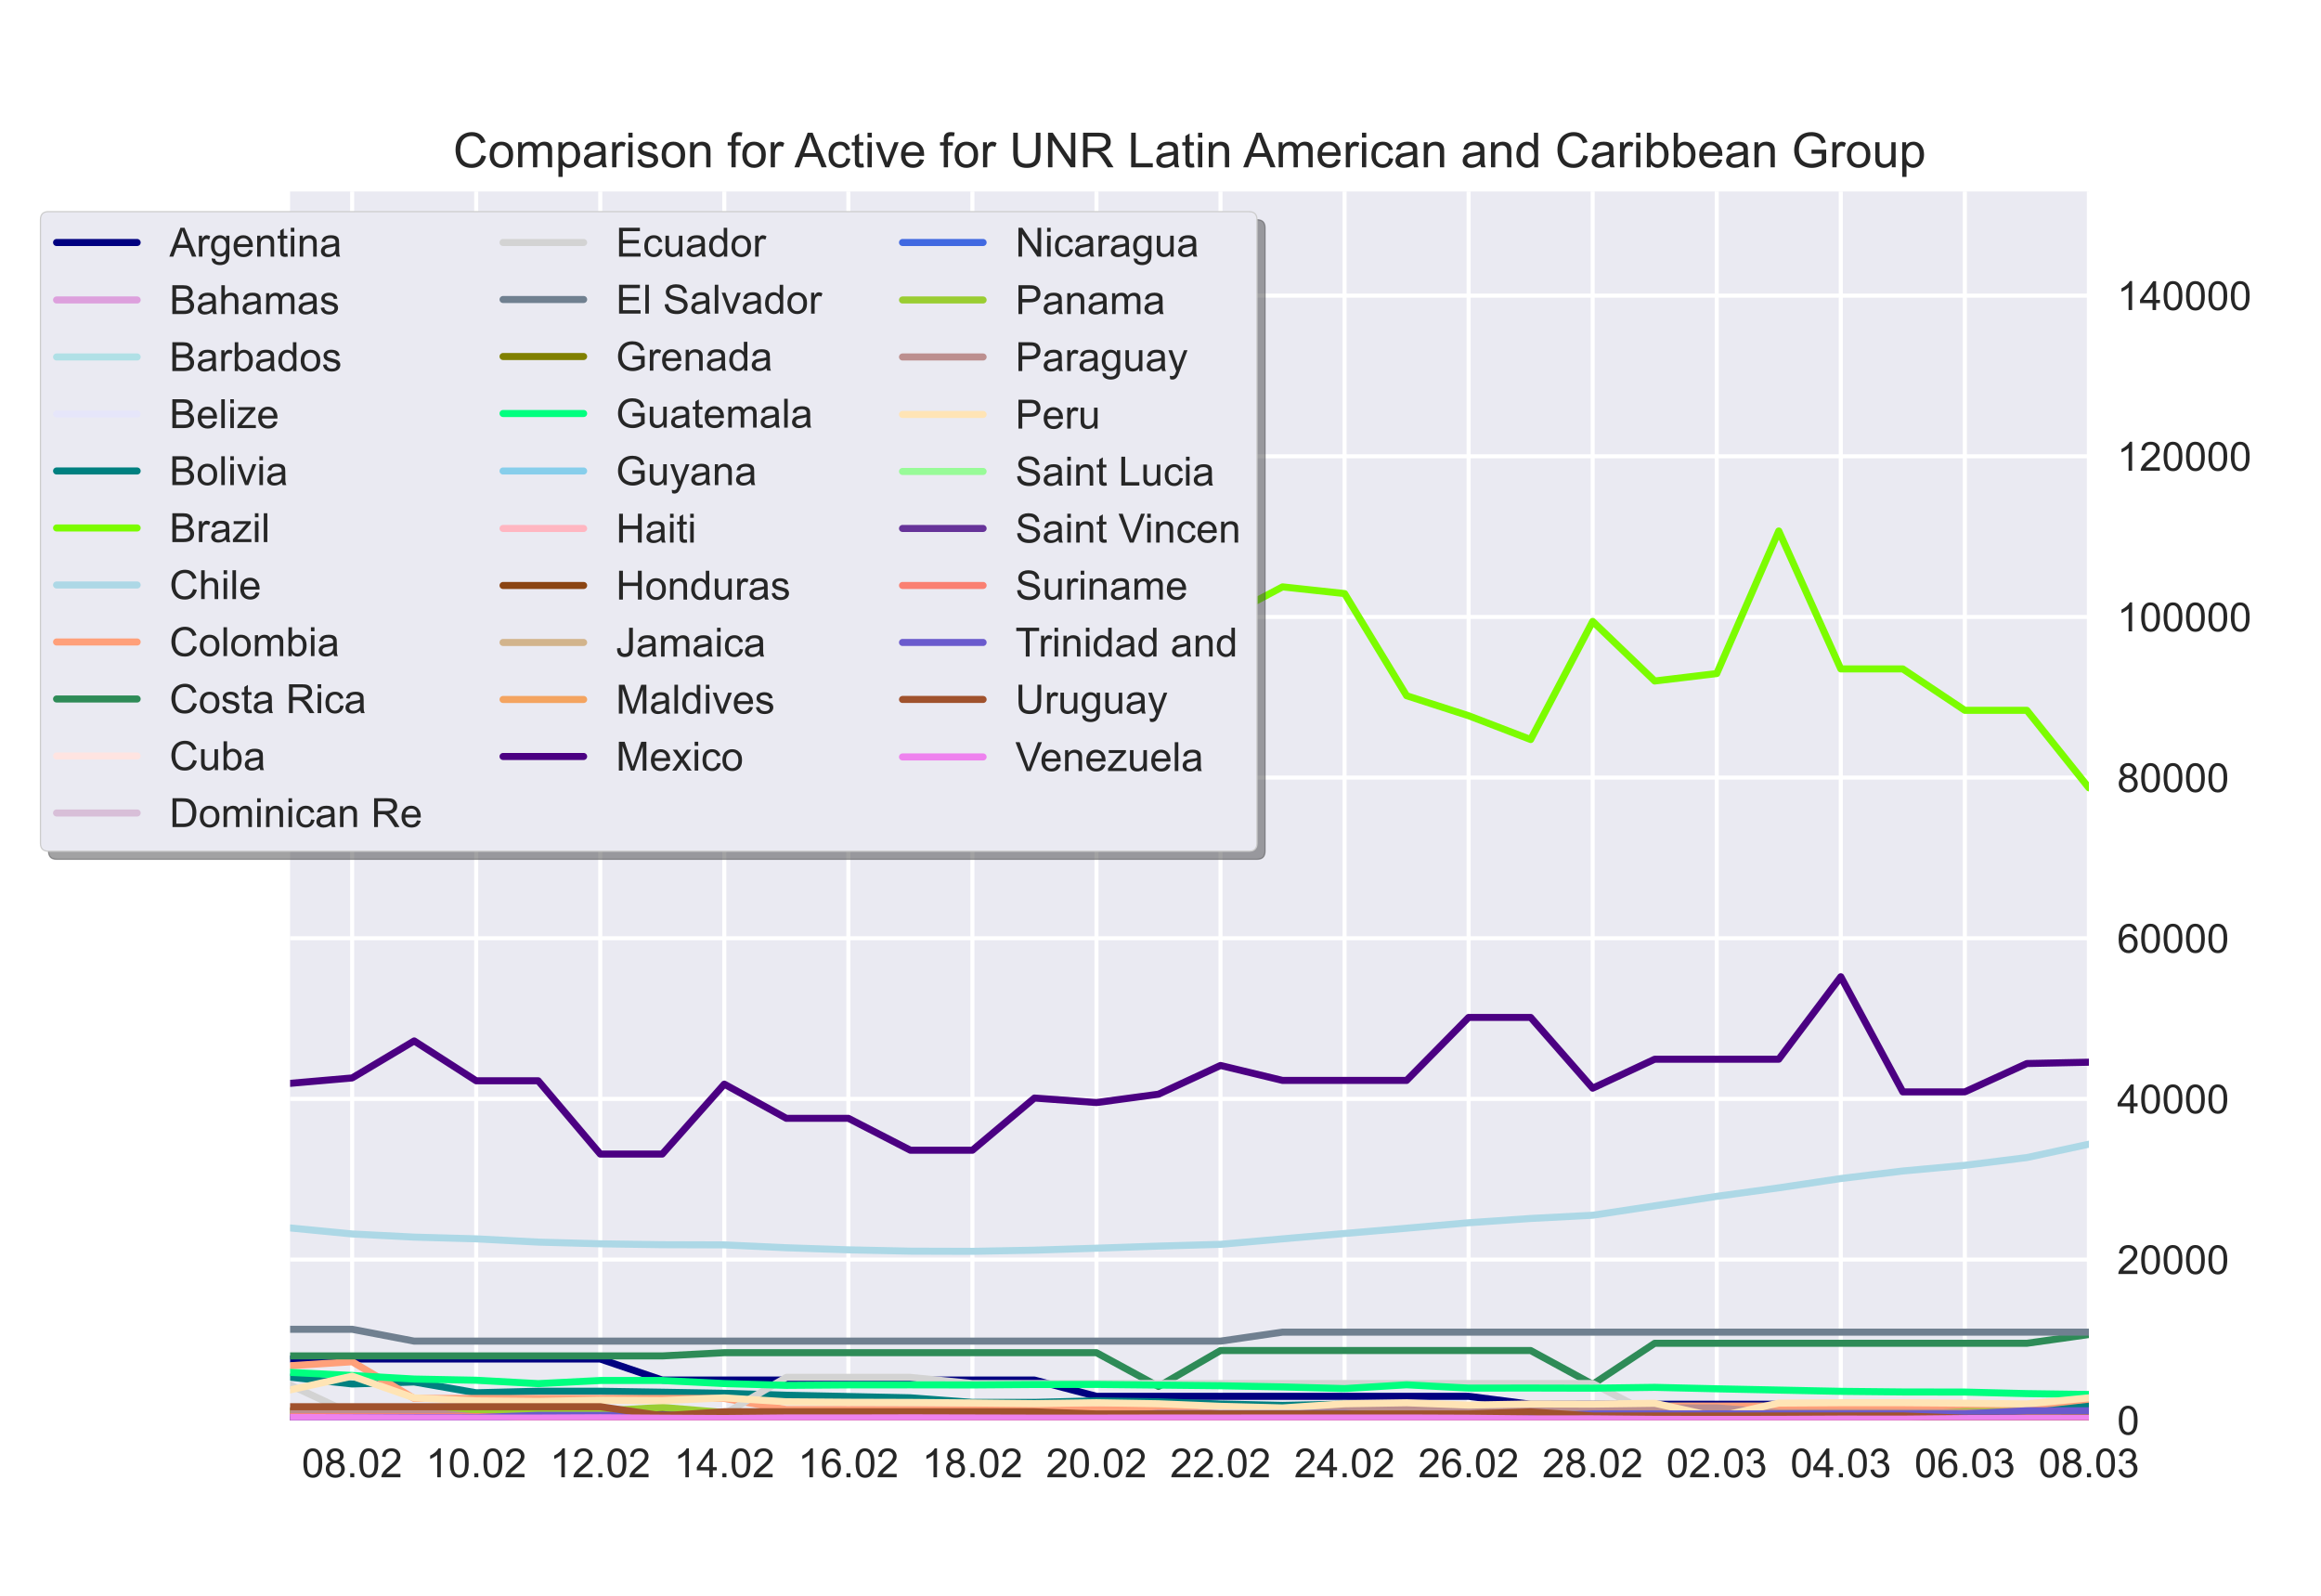 <?xml version="1.0" encoding="utf-8" standalone="no"?>
<!DOCTYPE svg PUBLIC "-//W3C//DTD SVG 1.1//EN"
  "http://www.w3.org/Graphics/SVG/1.1/DTD/svg11.dtd">
<!-- Created with matplotlib (https://matplotlib.org/) -->
<svg height="396pt" version="1.1" viewBox="0 0 576 396" width="576pt" xmlns="http://www.w3.org/2000/svg" xmlns:xlink="http://www.w3.org/1999/xlink">
 <defs>
  <style type="text/css">*{stroke-linecap:butt;stroke-linejoin:round;}</style>
 </defs>
 <g id="figure_1">
  <g id="patch_1">
   <path d="M 0 396 
L 576 396 
L 576 0 
L 0 0 
z
" style="fill:#ffffff;"/>
  </g>
  <g id="axes_1">
   <g id="patch_2">
    <path d="M 72 352.44 
L 518.4 352.44 
L 518.4 47.52 
L 72 47.52 
z
" style="fill:#eaeaf2;"/>
   </g>
   <g id="matplotlib.axis_1">
    <g id="xtick_1">
     <g id="line2d_1">
      <path clip-path="url(#pd35414909e)" d="M 87.393 352.44 
L 87.393 47.52 
" style="fill:none;stroke:#ffffff;stroke-linecap:round;"/>
     </g>
     <g id="line2d_2"/>
     <g id="text_1">
      <!-- 08.02 -->
      <g style="fill:#262626;" transform="translate(74.882 366.598)scale(0.1 -0.1)">
       <defs>
        <path d="M 4.156 35.297 
Q 4.156 48 6.766 55.734 
Q 9.375 63.484 14.516 67.672 
Q 19.672 71.875 27.484 71.875 
Q 33.25 71.875 37.594 69.547 
Q 41.938 67.234 44.766 62.859 
Q 47.609 58.5 49.219 52.219 
Q 50.828 45.953 50.828 35.297 
Q 50.828 22.703 48.234 14.969 
Q 45.656 7.234 40.5 3 
Q 35.359 -1.219 27.484 -1.219 
Q 17.141 -1.219 11.234 6.203 
Q 4.156 15.141 4.156 35.297 
z
M 13.188 35.297 
Q 13.188 17.672 17.312 11.828 
Q 21.438 6 27.484 6 
Q 33.547 6 37.672 11.859 
Q 41.797 17.719 41.797 35.297 
Q 41.797 52.984 37.672 58.781 
Q 33.547 64.594 27.391 64.594 
Q 21.344 64.594 17.719 59.469 
Q 13.188 52.938 13.188 35.297 
z
" id="ArialMT-48"/>
        <path d="M 17.672 38.812 
Q 12.203 40.828 9.562 44.531 
Q 6.938 48.25 6.938 53.422 
Q 6.938 61.234 12.547 66.547 
Q 18.172 71.875 27.484 71.875 
Q 36.859 71.875 42.578 66.422 
Q 48.297 60.984 48.297 53.172 
Q 48.297 48.188 45.672 44.5 
Q 43.062 40.828 37.75 38.812 
Q 44.344 36.672 47.781 31.875 
Q 51.219 27.094 51.219 20.453 
Q 51.219 11.281 44.719 5.031 
Q 38.234 -1.219 27.641 -1.219 
Q 17.047 -1.219 10.547 5.047 
Q 4.047 11.328 4.047 20.703 
Q 4.047 27.688 7.594 32.391 
Q 11.141 37.109 17.672 38.812 
z
M 15.922 53.719 
Q 15.922 48.641 19.188 45.406 
Q 22.469 42.188 27.688 42.188 
Q 32.766 42.188 36.016 45.375 
Q 39.266 48.578 39.266 53.219 
Q 39.266 58.062 35.906 61.359 
Q 32.562 64.656 27.594 64.656 
Q 22.562 64.656 19.234 61.422 
Q 15.922 58.203 15.922 53.719 
z
M 13.094 20.656 
Q 13.094 16.891 14.875 13.375 
Q 16.656 9.859 20.172 7.922 
Q 23.688 6 27.734 6 
Q 34.031 6 38.125 10.047 
Q 42.234 14.109 42.234 20.359 
Q 42.234 26.703 38.016 30.859 
Q 33.797 35.016 27.438 35.016 
Q 21.234 35.016 17.156 30.906 
Q 13.094 26.812 13.094 20.656 
z
" id="ArialMT-56"/>
        <path d="M 9.078 0 
L 9.078 10.016 
L 19.094 10.016 
L 19.094 0 
z
" id="ArialMT-46"/>
        <path d="M 50.344 8.453 
L 50.344 0 
L 3.031 0 
Q 2.938 3.172 4.047 6.109 
Q 5.859 10.938 9.828 15.625 
Q 13.812 20.312 21.344 26.469 
Q 33.016 36.031 37.109 41.625 
Q 41.219 47.219 41.219 52.203 
Q 41.219 57.422 37.469 61 
Q 33.734 64.594 27.734 64.594 
Q 21.391 64.594 17.578 60.781 
Q 13.766 56.984 13.719 50.25 
L 4.688 51.172 
Q 5.609 61.281 11.656 66.578 
Q 17.719 71.875 27.938 71.875 
Q 38.234 71.875 44.234 66.156 
Q 50.25 60.453 50.25 52 
Q 50.25 47.703 48.484 43.547 
Q 46.734 39.406 42.656 34.812 
Q 38.578 30.219 29.109 22.219 
Q 21.188 15.578 18.938 13.203 
Q 16.703 10.844 15.234 8.453 
z
" id="ArialMT-50"/>
       </defs>
       <use xlink:href="#ArialMT-48"/>
       <use x="55.615" xlink:href="#ArialMT-56"/>
       <use x="111.23" xlink:href="#ArialMT-46"/>
       <use x="139.014" xlink:href="#ArialMT-48"/>
       <use x="194.629" xlink:href="#ArialMT-50"/>
      </g>
     </g>
    </g>
    <g id="xtick_2">
     <g id="line2d_3">
      <path clip-path="url(#pd35414909e)" d="M 118.179 352.44 
L 118.179 47.52 
" style="fill:none;stroke:#ffffff;stroke-linecap:round;"/>
     </g>
     <g id="line2d_4"/>
     <g id="text_2">
      <!-- 10.02 -->
      <g style="fill:#262626;" transform="translate(105.668 366.598)scale(0.1 -0.1)">
       <defs>
        <path d="M 37.25 0 
L 28.469 0 
L 28.469 56 
Q 25.297 52.984 20.141 49.953 
Q 14.984 46.922 10.891 45.406 
L 10.891 53.906 
Q 18.266 57.375 23.781 62.297 
Q 29.297 67.234 31.594 71.875 
L 37.25 71.875 
z
" id="ArialMT-49"/>
       </defs>
       <use xlink:href="#ArialMT-49"/>
       <use x="55.615" xlink:href="#ArialMT-48"/>
       <use x="111.23" xlink:href="#ArialMT-46"/>
       <use x="139.014" xlink:href="#ArialMT-48"/>
       <use x="194.629" xlink:href="#ArialMT-50"/>
      </g>
     </g>
    </g>
    <g id="xtick_3">
     <g id="line2d_5">
      <path clip-path="url(#pd35414909e)" d="M 148.966 352.44 
L 148.966 47.52 
" style="fill:none;stroke:#ffffff;stroke-linecap:round;"/>
     </g>
     <g id="line2d_6"/>
     <g id="text_3">
      <!-- 12.02 -->
      <g style="fill:#262626;" transform="translate(136.455 366.598)scale(0.1 -0.1)">
       <use xlink:href="#ArialMT-49"/>
       <use x="55.615" xlink:href="#ArialMT-50"/>
       <use x="111.23" xlink:href="#ArialMT-46"/>
       <use x="139.014" xlink:href="#ArialMT-48"/>
       <use x="194.629" xlink:href="#ArialMT-50"/>
      </g>
     </g>
    </g>
    <g id="xtick_4">
     <g id="line2d_7">
      <path clip-path="url(#pd35414909e)" d="M 179.752 352.44 
L 179.752 47.52 
" style="fill:none;stroke:#ffffff;stroke-linecap:round;"/>
     </g>
     <g id="line2d_8"/>
     <g id="text_4">
      <!-- 14.02 -->
      <g style="fill:#262626;" transform="translate(167.241 366.598)scale(0.1 -0.1)">
       <defs>
        <path d="M 32.328 0 
L 32.328 17.141 
L 1.266 17.141 
L 1.266 25.203 
L 33.938 71.578 
L 41.109 71.578 
L 41.109 25.203 
L 50.781 25.203 
L 50.781 17.141 
L 41.109 17.141 
L 41.109 0 
z
M 32.328 25.203 
L 32.328 57.469 
L 9.906 25.203 
z
" id="ArialMT-52"/>
       </defs>
       <use xlink:href="#ArialMT-49"/>
       <use x="55.615" xlink:href="#ArialMT-52"/>
       <use x="111.23" xlink:href="#ArialMT-46"/>
       <use x="139.014" xlink:href="#ArialMT-48"/>
       <use x="194.629" xlink:href="#ArialMT-50"/>
      </g>
     </g>
    </g>
    <g id="xtick_5">
     <g id="line2d_9">
      <path clip-path="url(#pd35414909e)" d="M 210.538 352.44 
L 210.538 47.52 
" style="fill:none;stroke:#ffffff;stroke-linecap:round;"/>
     </g>
     <g id="line2d_10"/>
     <g id="text_5">
      <!-- 16.02 -->
      <g style="fill:#262626;" transform="translate(198.027 366.598)scale(0.1 -0.1)">
       <defs>
        <path d="M 49.75 54.047 
L 41.016 53.375 
Q 39.844 58.547 37.703 60.891 
Q 34.125 64.656 28.906 64.656 
Q 24.703 64.656 21.531 62.312 
Q 17.391 59.281 14.984 53.469 
Q 12.594 47.656 12.5 36.922 
Q 15.672 41.75 20.266 44.094 
Q 24.859 46.438 29.891 46.438 
Q 38.672 46.438 44.844 39.969 
Q 51.031 33.5 51.031 23.25 
Q 51.031 16.5 48.125 10.719 
Q 45.219 4.938 40.141 1.859 
Q 35.062 -1.219 28.609 -1.219 
Q 17.625 -1.219 10.688 6.859 
Q 3.766 14.938 3.766 33.5 
Q 3.766 54.25 11.422 63.672 
Q 18.109 71.875 29.438 71.875 
Q 37.891 71.875 43.281 67.141 
Q 48.688 62.406 49.75 54.047 
z
M 13.875 23.188 
Q 13.875 18.656 15.797 14.5 
Q 17.719 10.359 21.188 8.172 
Q 24.656 6 28.469 6 
Q 34.031 6 38.031 10.484 
Q 42.047 14.984 42.047 22.703 
Q 42.047 30.125 38.078 34.391 
Q 34.125 38.672 28.125 38.672 
Q 22.172 38.672 18.016 34.391 
Q 13.875 30.125 13.875 23.188 
z
" id="ArialMT-54"/>
       </defs>
       <use xlink:href="#ArialMT-49"/>
       <use x="55.615" xlink:href="#ArialMT-54"/>
       <use x="111.23" xlink:href="#ArialMT-46"/>
       <use x="139.014" xlink:href="#ArialMT-48"/>
       <use x="194.629" xlink:href="#ArialMT-50"/>
      </g>
     </g>
    </g>
    <g id="xtick_6">
     <g id="line2d_11">
      <path clip-path="url(#pd35414909e)" d="M 241.324 352.44 
L 241.324 47.52 
" style="fill:none;stroke:#ffffff;stroke-linecap:round;"/>
     </g>
     <g id="line2d_12"/>
     <g id="text_6">
      <!-- 18.02 -->
      <g style="fill:#262626;" transform="translate(228.813 366.598)scale(0.1 -0.1)">
       <use xlink:href="#ArialMT-49"/>
       <use x="55.615" xlink:href="#ArialMT-56"/>
       <use x="111.23" xlink:href="#ArialMT-46"/>
       <use x="139.014" xlink:href="#ArialMT-48"/>
       <use x="194.629" xlink:href="#ArialMT-50"/>
      </g>
     </g>
    </g>
    <g id="xtick_7">
     <g id="line2d_13">
      <path clip-path="url(#pd35414909e)" d="M 272.11 352.44 
L 272.11 47.52 
" style="fill:none;stroke:#ffffff;stroke-linecap:round;"/>
     </g>
     <g id="line2d_14"/>
     <g id="text_7">
      <!-- 20.02 -->
      <g style="fill:#262626;" transform="translate(259.599 366.598)scale(0.1 -0.1)">
       <use xlink:href="#ArialMT-50"/>
       <use x="55.615" xlink:href="#ArialMT-48"/>
       <use x="111.23" xlink:href="#ArialMT-46"/>
       <use x="139.014" xlink:href="#ArialMT-48"/>
       <use x="194.629" xlink:href="#ArialMT-50"/>
      </g>
     </g>
    </g>
    <g id="xtick_8">
     <g id="line2d_15">
      <path clip-path="url(#pd35414909e)" d="M 302.897 352.44 
L 302.897 47.52 
" style="fill:none;stroke:#ffffff;stroke-linecap:round;"/>
     </g>
     <g id="line2d_16"/>
     <g id="text_8">
      <!-- 22.02 -->
      <g style="fill:#262626;" transform="translate(290.386 366.598)scale(0.1 -0.1)">
       <use xlink:href="#ArialMT-50"/>
       <use x="55.615" xlink:href="#ArialMT-50"/>
       <use x="111.23" xlink:href="#ArialMT-46"/>
       <use x="139.014" xlink:href="#ArialMT-48"/>
       <use x="194.629" xlink:href="#ArialMT-50"/>
      </g>
     </g>
    </g>
    <g id="xtick_9">
     <g id="line2d_17">
      <path clip-path="url(#pd35414909e)" d="M 333.683 352.44 
L 333.683 47.52 
" style="fill:none;stroke:#ffffff;stroke-linecap:round;"/>
     </g>
     <g id="line2d_18"/>
     <g id="text_9">
      <!-- 24.02 -->
      <g style="fill:#262626;" transform="translate(321.172 366.598)scale(0.1 -0.1)">
       <use xlink:href="#ArialMT-50"/>
       <use x="55.615" xlink:href="#ArialMT-52"/>
       <use x="111.23" xlink:href="#ArialMT-46"/>
       <use x="139.014" xlink:href="#ArialMT-48"/>
       <use x="194.629" xlink:href="#ArialMT-50"/>
      </g>
     </g>
    </g>
    <g id="xtick_10">
     <g id="line2d_19">
      <path clip-path="url(#pd35414909e)" d="M 364.469 352.44 
L 364.469 47.52 
" style="fill:none;stroke:#ffffff;stroke-linecap:round;"/>
     </g>
     <g id="line2d_20"/>
     <g id="text_10">
      <!-- 26.02 -->
      <g style="fill:#262626;" transform="translate(351.958 366.598)scale(0.1 -0.1)">
       <use xlink:href="#ArialMT-50"/>
       <use x="55.615" xlink:href="#ArialMT-54"/>
       <use x="111.23" xlink:href="#ArialMT-46"/>
       <use x="139.014" xlink:href="#ArialMT-48"/>
       <use x="194.629" xlink:href="#ArialMT-50"/>
      </g>
     </g>
    </g>
    <g id="xtick_11">
     <g id="line2d_21">
      <path clip-path="url(#pd35414909e)" d="M 395.255 352.44 
L 395.255 47.52 
" style="fill:none;stroke:#ffffff;stroke-linecap:round;"/>
     </g>
     <g id="line2d_22"/>
     <g id="text_11">
      <!-- 28.02 -->
      <g style="fill:#262626;" transform="translate(382.744 366.598)scale(0.1 -0.1)">
       <use xlink:href="#ArialMT-50"/>
       <use x="55.615" xlink:href="#ArialMT-56"/>
       <use x="111.23" xlink:href="#ArialMT-46"/>
       <use x="139.014" xlink:href="#ArialMT-48"/>
       <use x="194.629" xlink:href="#ArialMT-50"/>
      </g>
     </g>
    </g>
    <g id="xtick_12">
     <g id="line2d_23">
      <path clip-path="url(#pd35414909e)" d="M 426.041 352.44 
L 426.041 47.52 
" style="fill:none;stroke:#ffffff;stroke-linecap:round;"/>
     </g>
     <g id="line2d_24"/>
     <g id="text_12">
      <!-- 02.03 -->
      <g style="fill:#262626;" transform="translate(413.53 366.598)scale(0.1 -0.1)">
       <defs>
        <path d="M 4.203 18.891 
L 12.984 20.062 
Q 14.5 12.594 18.141 9.297 
Q 21.781 6 27 6 
Q 33.203 6 37.469 10.297 
Q 41.75 14.594 41.75 20.953 
Q 41.75 27 37.797 30.922 
Q 33.844 34.859 27.734 34.859 
Q 25.25 34.859 21.531 33.891 
L 22.516 41.609 
Q 23.391 41.5 23.922 41.5 
Q 29.547 41.5 34.031 44.422 
Q 38.531 47.359 38.531 53.469 
Q 38.531 58.297 35.25 61.469 
Q 31.984 64.656 26.812 64.656 
Q 21.688 64.656 18.266 61.422 
Q 14.844 58.203 13.875 51.766 
L 5.078 53.328 
Q 6.688 62.156 12.391 67.016 
Q 18.109 71.875 26.609 71.875 
Q 32.469 71.875 37.391 69.359 
Q 42.328 66.844 44.938 62.5 
Q 47.562 58.156 47.562 53.266 
Q 47.562 48.641 45.062 44.828 
Q 42.578 41.016 37.703 38.766 
Q 44.047 37.312 47.562 32.688 
Q 51.078 28.078 51.078 21.141 
Q 51.078 11.766 44.234 5.25 
Q 37.406 -1.266 26.953 -1.266 
Q 17.531 -1.266 11.297 4.344 
Q 5.078 9.969 4.203 18.891 
z
" id="ArialMT-51"/>
       </defs>
       <use xlink:href="#ArialMT-48"/>
       <use x="55.615" xlink:href="#ArialMT-50"/>
       <use x="111.23" xlink:href="#ArialMT-46"/>
       <use x="139.014" xlink:href="#ArialMT-48"/>
       <use x="194.629" xlink:href="#ArialMT-51"/>
      </g>
     </g>
    </g>
    <g id="xtick_13">
     <g id="line2d_25">
      <path clip-path="url(#pd35414909e)" d="M 456.828 352.44 
L 456.828 47.52 
" style="fill:none;stroke:#ffffff;stroke-linecap:round;"/>
     </g>
     <g id="line2d_26"/>
     <g id="text_13">
      <!-- 04.03 -->
      <g style="fill:#262626;" transform="translate(444.317 366.598)scale(0.1 -0.1)">
       <use xlink:href="#ArialMT-48"/>
       <use x="55.615" xlink:href="#ArialMT-52"/>
       <use x="111.23" xlink:href="#ArialMT-46"/>
       <use x="139.014" xlink:href="#ArialMT-48"/>
       <use x="194.629" xlink:href="#ArialMT-51"/>
      </g>
     </g>
    </g>
    <g id="xtick_14">
     <g id="line2d_27">
      <path clip-path="url(#pd35414909e)" d="M 487.614 352.44 
L 487.614 47.52 
" style="fill:none;stroke:#ffffff;stroke-linecap:round;"/>
     </g>
     <g id="line2d_28"/>
     <g id="text_14">
      <!-- 06.03 -->
      <g style="fill:#262626;" transform="translate(475.103 366.598)scale(0.1 -0.1)">
       <use xlink:href="#ArialMT-48"/>
       <use x="55.615" xlink:href="#ArialMT-54"/>
       <use x="111.23" xlink:href="#ArialMT-46"/>
       <use x="139.014" xlink:href="#ArialMT-48"/>
       <use x="194.629" xlink:href="#ArialMT-51"/>
      </g>
     </g>
    </g>
    <g id="xtick_15">
     <g id="line2d_29">
      <path clip-path="url(#pd35414909e)" d="M 518.4 352.44 
L 518.4 47.52 
" style="fill:none;stroke:#ffffff;stroke-linecap:round;"/>
     </g>
     <g id="line2d_30"/>
     <g id="text_15">
      <!-- 08.03 -->
      <g style="fill:#262626;" transform="translate(505.889 366.598)scale(0.1 -0.1)">
       <use xlink:href="#ArialMT-48"/>
       <use x="55.615" xlink:href="#ArialMT-56"/>
       <use x="111.23" xlink:href="#ArialMT-46"/>
       <use x="139.014" xlink:href="#ArialMT-48"/>
       <use x="194.629" xlink:href="#ArialMT-51"/>
      </g>
     </g>
    </g>
   </g>
   <g id="matplotlib.axis_2">
    <g id="ytick_1">
     <g id="line2d_31">
      <path clip-path="url(#pd35414909e)" d="M 72 352.44 
L 518.4 352.44 
" style="fill:none;stroke:#ffffff;stroke-linecap:round;"/>
     </g>
     <g id="line2d_32"/>
     <g id="text_16">
      <!-- 0 -->
      <g style="fill:#262626;" transform="translate(525.4 356.019)scale(0.1 -0.1)">
       <use xlink:href="#ArialMT-48"/>
      </g>
     </g>
    </g>
    <g id="ytick_2">
     <g id="line2d_33">
      <path clip-path="url(#pd35414909e)" d="M 72 312.571 
L 518.4 312.571 
" style="fill:none;stroke:#ffffff;stroke-linecap:round;"/>
     </g>
     <g id="line2d_34"/>
     <g id="text_17">
      <!-- 20000 -->
      <g style="fill:#262626;" transform="translate(525.4 316.15)scale(0.1 -0.1)">
       <use xlink:href="#ArialMT-50"/>
       <use x="55.615" xlink:href="#ArialMT-48"/>
       <use x="111.23" xlink:href="#ArialMT-48"/>
       <use x="166.846" xlink:href="#ArialMT-48"/>
       <use x="222.461" xlink:href="#ArialMT-48"/>
      </g>
     </g>
    </g>
    <g id="ytick_3">
     <g id="line2d_35">
      <path clip-path="url(#pd35414909e)" d="M 72 272.702 
L 518.4 272.702 
" style="fill:none;stroke:#ffffff;stroke-linecap:round;"/>
     </g>
     <g id="line2d_36"/>
     <g id="text_18">
      <!-- 40000 -->
      <g style="fill:#262626;" transform="translate(525.4 276.281)scale(0.1 -0.1)">
       <use xlink:href="#ArialMT-52"/>
       <use x="55.615" xlink:href="#ArialMT-48"/>
       <use x="111.23" xlink:href="#ArialMT-48"/>
       <use x="166.846" xlink:href="#ArialMT-48"/>
       <use x="222.461" xlink:href="#ArialMT-48"/>
      </g>
     </g>
    </g>
    <g id="ytick_4">
     <g id="line2d_37">
      <path clip-path="url(#pd35414909e)" d="M 72 232.834 
L 518.4 232.834 
" style="fill:none;stroke:#ffffff;stroke-linecap:round;"/>
     </g>
     <g id="line2d_38"/>
     <g id="text_19">
      <!-- 60000 -->
      <g style="fill:#262626;" transform="translate(525.4 236.413)scale(0.1 -0.1)">
       <use xlink:href="#ArialMT-54"/>
       <use x="55.615" xlink:href="#ArialMT-48"/>
       <use x="111.23" xlink:href="#ArialMT-48"/>
       <use x="166.846" xlink:href="#ArialMT-48"/>
       <use x="222.461" xlink:href="#ArialMT-48"/>
      </g>
     </g>
    </g>
    <g id="ytick_5">
     <g id="line2d_39">
      <path clip-path="url(#pd35414909e)" d="M 72 192.965 
L 518.4 192.965 
" style="fill:none;stroke:#ffffff;stroke-linecap:round;"/>
     </g>
     <g id="line2d_40"/>
     <g id="text_20">
      <!-- 80000 -->
      <g style="fill:#262626;" transform="translate(525.4 196.544)scale(0.1 -0.1)">
       <use xlink:href="#ArialMT-56"/>
       <use x="55.615" xlink:href="#ArialMT-48"/>
       <use x="111.23" xlink:href="#ArialMT-48"/>
       <use x="166.846" xlink:href="#ArialMT-48"/>
       <use x="222.461" xlink:href="#ArialMT-48"/>
      </g>
     </g>
    </g>
    <g id="ytick_6">
     <g id="line2d_41">
      <path clip-path="url(#pd35414909e)" d="M 72 153.096 
L 518.4 153.096 
" style="fill:none;stroke:#ffffff;stroke-linecap:round;"/>
     </g>
     <g id="line2d_42"/>
     <g id="text_21">
      <!-- 100000 -->
      <g style="fill:#262626;" transform="translate(525.4 156.675)scale(0.1 -0.1)">
       <use xlink:href="#ArialMT-49"/>
       <use x="55.615" xlink:href="#ArialMT-48"/>
       <use x="111.23" xlink:href="#ArialMT-48"/>
       <use x="166.846" xlink:href="#ArialMT-48"/>
       <use x="222.461" xlink:href="#ArialMT-48"/>
       <use x="278.076" xlink:href="#ArialMT-48"/>
      </g>
     </g>
    </g>
    <g id="ytick_7">
     <g id="line2d_43">
      <path clip-path="url(#pd35414909e)" d="M 72 113.227 
L 518.4 113.227 
" style="fill:none;stroke:#ffffff;stroke-linecap:round;"/>
     </g>
     <g id="line2d_44"/>
     <g id="text_22">
      <!-- 120000 -->
      <g style="fill:#262626;" transform="translate(525.4 116.806)scale(0.1 -0.1)">
       <use xlink:href="#ArialMT-49"/>
       <use x="55.615" xlink:href="#ArialMT-50"/>
       <use x="111.23" xlink:href="#ArialMT-48"/>
       <use x="166.846" xlink:href="#ArialMT-48"/>
       <use x="222.461" xlink:href="#ArialMT-48"/>
       <use x="278.076" xlink:href="#ArialMT-48"/>
      </g>
     </g>
    </g>
    <g id="ytick_8">
     <g id="line2d_45">
      <path clip-path="url(#pd35414909e)" d="M 72 73.359 
L 518.4 73.359 
" style="fill:none;stroke:#ffffff;stroke-linecap:round;"/>
     </g>
     <g id="line2d_46"/>
     <g id="text_23">
      <!-- 140000 -->
      <g style="fill:#262626;" transform="translate(525.4 76.938)scale(0.1 -0.1)">
       <use xlink:href="#ArialMT-49"/>
       <use x="55.615" xlink:href="#ArialMT-52"/>
       <use x="111.23" xlink:href="#ArialMT-48"/>
       <use x="166.846" xlink:href="#ArialMT-48"/>
       <use x="222.461" xlink:href="#ArialMT-48"/>
       <use x="278.076" xlink:href="#ArialMT-48"/>
      </g>
     </g>
    </g>
   </g>
   <g id="line2d_47">
    <path clip-path="url(#pd35414909e)" d="M 72 337.25 
L 87.393 337.25 
L 102.786 337.25 
L 118.179 337.25 
L 133.572 337.25 
L 148.966 337.25 
L 164.359 342.471 
L 179.752 342.471 
L 195.145 342.471 
L 210.538 342.471 
L 225.931 342.471 
L 241.324 342.471 
L 256.717 342.471 
L 272.11 346.502 
L 287.503 346.502 
L 302.897 346.502 
L 318.29 346.502 
L 333.683 346.502 
L 349.076 346.502 
L 364.469 346.502 
L 379.862 348.475 
L 395.255 348.475 
L 410.648 348.475 
L 426.041 348.475 
L 441.434 348.475 
L 456.828 348.475 
L 472.221 348.475 
L 487.614 349.153 
L 503.007 349.153 
L 518.4 349.153 
" style="fill:none;stroke:#000080;stroke-linecap:round;stroke-width:1.75;"/>
   </g>
   <g id="line2d_48">
    <path clip-path="url(#pd35414909e)" d="M 72 352.334 
L 87.393 352.334 
L 102.786 352.306 
L 118.179 352.306 
L 133.572 352.306 
L 148.966 352.306 
L 164.359 352.35 
L 179.752 352.35 
L 195.145 352.356 
L 210.538 352.364 
L 225.931 352.354 
L 241.324 352.36 
L 256.717 352.36 
L 272.11 352.346 
L 287.503 352.352 
L 302.897 352.352 
L 318.29 352.364 
L 333.683 352.364 
L 349.076 352.364 
L 364.469 352.364 
L 379.862 352.38 
L 395.255 352.38 
L 410.648 352.4 
L 426.041 352.4 
L 441.434 352.41 
L 456.828 352.41 
L 472.221 352.41 
L 487.614 352.424 
L 503.007 352.424 
L 518.4 352.424 
" style="fill:none;stroke:#dda0dd;stroke-linecap:round;stroke-width:1.75;"/>
   </g>
   <g id="line2d_49">
    <path clip-path="url(#pd35414909e)" d="M 72 351.938 
L 87.393 351.938 
L 102.786 351.888 
L 118.179 351.888 
L 133.572 351.888 
L 148.966 351.888 
L 164.359 351.888 
L 179.752 351.888 
L 195.145 351.888 
L 210.538 351.888 
L 225.931 351.888 
L 241.324 351.888 
L 256.717 351.888 
L 272.11 351.888 
L 287.503 351.888 
L 302.897 351.888 
L 318.29 352.019 
L 333.683 352.019 
L 349.076 352.019 
L 364.469 352.019 
L 379.862 352.019 
L 395.255 352.019 
L 410.648 352.019 
L 426.041 352.019 
L 441.434 352.019 
L 456.828 352.019 
L 472.221 352.019 
L 487.614 352.019 
L 503.007 352.019 
L 518.4 352.019 
" style="fill:none;stroke:#b0e0e6;stroke-linecap:round;stroke-width:1.75;"/>
   </g>
   <g id="line2d_50">
    <path clip-path="url(#pd35414909e)" d="M 72 352.267 
L 87.393 352.267 
L 102.786 352.267 
L 118.179 352.267 
L 133.572 352.267 
L 148.966 352.267 
L 164.359 352.318 
L 179.752 352.318 
L 195.145 352.318 
L 210.538 352.318 
L 225.931 352.318 
L 241.324 352.318 
L 256.717 352.318 
L 272.11 352.281 
L 287.503 352.354 
L 302.897 352.354 
L 318.29 352.354 
L 333.683 352.354 
L 349.076 352.354 
L 364.469 352.354 
L 379.862 352.368 
L 395.255 352.368 
L 410.648 352.368 
L 426.041 352.368 
L 441.434 352.368 
L 456.828 352.368 
L 472.221 352.368 
L 487.614 352.406 
L 503.007 352.406 
L 518.4 352.406 
" style="fill:none;stroke:#e6e6fa;stroke-linecap:round;stroke-width:1.75;"/>
   </g>
   <g id="line2d_51">
    <path clip-path="url(#pd35414909e)" d="M 72 341.755 
L 87.393 343.442 
L 102.786 342.945 
L 118.179 345.624 
L 133.572 345.248 
L 148.966 345.248 
L 164.359 345.489 
L 179.752 345.75 
L 195.145 346.236 
L 210.538 346.551 
L 225.931 346.878 
L 241.324 348.017 
L 256.717 348.017 
L 272.11 347.628 
L 287.503 347.861 
L 302.897 348.411 
L 318.29 348.758 
L 333.683 348.447 
L 349.076 348.461 
L 364.469 348.856 
L 379.862 348.93 
L 395.255 349.117 
L 410.648 348.924 
L 426.041 349.001 
L 441.434 348.936 
L 456.828 348.607 
L 472.221 348.421 
L 487.614 348.92 
L 503.007 348.806 
L 518.4 348.644 
" style="fill:none;stroke:#008080;stroke-linecap:round;stroke-width:1.75;"/>
   </g>
   <g id="line2d_52">
    <path clip-path="url(#pd35414909e)" d="M 72 80.174 
L 87.393 95.275 
L 102.786 80.288 
L 118.179 100.557 
L 133.572 75.209 
L 148.966 76.211 
L 164.359 62.04 
L 179.752 95.462 
L 195.145 86.322 
L 210.538 88.17 
L 225.931 144.664 
L 241.324 112.667 
L 256.717 112.667 
L 272.11 135.339 
L 287.503 153.712 
L 302.897 153.804 
L 318.29 145.635 
L 333.683 147.299 
L 349.076 172.648 
L 364.469 177.614 
L 379.862 183.52 
L 395.255 154.205 
L 410.648 168.996 
L 426.041 167.148 
L 441.434 131.774 
L 456.828 166 
L 472.221 166 
L 487.614 176.278 
L 503.007 176.278 
L 518.4 195.507 
" style="fill:none;stroke:#7cfc00;stroke-linecap:round;stroke-width:1.75;"/>
   </g>
   <g id="line2d_53">
    <path clip-path="url(#pd35414909e)" d="M 72 304.721 
L 87.393 306.214 
L 102.786 306.998 
L 118.179 307.426 
L 133.572 308.236 
L 148.966 308.656 
L 164.359 308.879 
L 179.752 308.927 
L 195.145 309.633 
L 210.538 310.153 
L 225.931 310.48 
L 241.324 310.526 
L 256.717 310.237 
L 272.11 309.747 
L 287.503 309.228 
L 302.897 308.788 
L 318.29 307.432 
L 333.683 306.097 
L 349.076 304.789 
L 364.469 303.433 
L 379.862 302.369 
L 395.255 301.569 
L 410.648 299.235 
L 426.041 296.883 
L 441.434 294.768 
L 456.828 292.463 
L 472.221 290.588 
L 487.614 289.18 
L 503.007 287.253 
L 518.4 283.938 
" style="fill:none;stroke:#add8e6;stroke-linecap:round;stroke-width:1.75;"/>
   </g>
   <g id="line2d_54">
    <path clip-path="url(#pd35414909e)" d="M 72 338.926 
L 87.393 337.926 
L 102.786 347.03 
L 118.179 347.03 
L 133.572 347.03 
L 148.966 347.03 
L 164.359 347.03 
L 179.752 347.03 
L 195.145 349.783 
L 210.538 349.783 
L 225.931 349.783 
L 241.324 349.783 
L 256.717 349.783 
L 272.11 349.783 
L 287.503 349.783 
L 302.897 350.783 
L 318.29 350.783 
L 333.683 349.378 
L 349.076 349.378 
L 364.469 349.378 
L 379.862 349.378 
L 395.255 349.378 
L 410.648 348.924 
L 426.041 348.924 
L 441.434 348.924 
L 456.828 348.924 
L 472.221 348.924 
L 487.614 348.924 
L 503.007 348.924 
L 518.4 347.207 
" style="fill:none;stroke:#ffa07a;stroke-linecap:round;stroke-width:1.75;"/>
   </g>
   <g id="line2d_55">
    <path clip-path="url(#pd35414909e)" d="M 72 336.481 
L 87.393 336.481 
L 102.786 336.481 
L 118.179 336.481 
L 133.572 336.481 
L 148.966 336.481 
L 164.359 336.481 
L 179.752 335.679 
L 195.145 335.679 
L 210.538 335.679 
L 225.931 335.679 
L 241.324 335.679 
L 256.717 335.679 
L 272.11 335.679 
L 287.503 344.054 
L 302.897 335.141 
L 318.29 335.141 
L 333.683 335.141 
L 349.076 335.141 
L 364.469 335.141 
L 379.862 335.141 
L 395.255 343.527 
L 410.648 333.343 
L 426.041 333.343 
L 441.434 333.343 
L 456.828 333.343 
L 472.221 333.343 
L 487.614 333.343 
L 503.007 333.343 
L 518.4 331.17 
" style="fill:none;stroke:#2e8b57;stroke-linecap:round;stroke-width:1.75;"/>
   </g>
   <g id="line2d_56">
    <path clip-path="url(#pd35414909e)" d="M 72 352.191 
L 87.393 352.201 
L 102.786 352.225 
L 118.179 352.247 
L 133.572 352.255 
L 148.966 352.253 
L 164.359 352.253 
L 179.752 352.267 
L 195.145 352.263 
L 210.538 352.285 
L 225.931 352.298 
L 241.324 352.3 
L 256.717 352.312 
L 272.11 352.312 
L 287.503 352.322 
L 302.897 352.32 
L 318.29 352.31 
L 333.683 352.3 
L 349.076 352.298 
L 364.469 352.306 
L 379.862 352.3 
L 395.255 352.294 
L 410.648 352.298 
L 426.041 352.292 
L 441.434 352.296 
L 456.828 352.283 
L 472.221 352.287 
L 487.614 352.285 
L 503.007 352.285 
L 518.4 352.288 
" style="fill:none;stroke:#ffe4e1;stroke-linecap:round;stroke-width:1.75;"/>
   </g>
   <g id="line2d_57">
    <path clip-path="url(#pd35414909e)" d="M 72 351.726 
L 87.393 351.726 
L 102.786 351.726 
L 118.179 351.581 
L 133.572 351.808 
L 148.966 351.808 
L 164.359 351.774 
L 179.752 351.663 
L 195.145 351.663 
L 210.538 351.649 
L 225.931 351.649 
L 241.324 351.649 
L 256.717 351.649 
L 272.11 351.649 
L 287.503 352.135 
L 302.897 352.053 
L 318.29 352.053 
L 333.683 352.199 
L 349.076 352.199 
L 364.469 352.199 
L 379.862 352.233 
L 395.255 352.344 
L 410.648 352.001 
L 426.041 352.015 
L 441.434 352.015 
L 456.828 352.015 
L 472.221 352.015 
L 487.614 352.015 
L 503.007 352.015 
L 518.4 351.928 
" style="fill:none;stroke:#d8bfd8;stroke-linecap:round;stroke-width:1.75;"/>
   </g>
   <g id="line2d_58">
    <path clip-path="url(#pd35414909e)" d="M 72 343.703 
L 87.393 350.909 
L 102.786 350.909 
L 118.179 350.909 
L 133.572 350.909 
L 148.966 350.909 
L 164.359 350.909 
L 179.752 350.909 
L 195.145 341.797 
L 210.538 341.797 
L 225.931 341.797 
L 241.324 343.328 
L 256.717 343.328 
L 272.11 343.328 
L 287.503 343.328 
L 302.897 343.328 
L 318.29 343.328 
L 333.683 343.328 
L 349.076 343.328 
L 364.469 343.328 
L 379.862 343.328 
L 395.255 343.328 
L 410.648 351.358 
L 426.041 351.358 
L 441.434 351.358 
L 456.828 351.358 
L 472.221 351.358 
L 487.614 351.358 
L 503.007 351.358 
L 518.4 351.358 
" style="fill:none;stroke:#d3d3d3;stroke-linecap:round;stroke-width:1.75;"/>
   </g>
   <g id="line2d_59">
    <path clip-path="url(#pd35414909e)" d="M 72 329.866 
L 87.393 329.866 
L 102.786 332.809 
L 118.179 332.809 
L 133.572 332.809 
L 148.966 332.809 
L 164.359 332.809 
L 179.752 332.809 
L 195.145 332.809 
L 210.538 332.809 
L 225.931 332.809 
L 241.324 332.809 
L 256.717 332.809 
L 272.11 332.809 
L 287.503 332.809 
L 302.897 332.809 
L 318.29 330.578 
L 333.683 330.578 
L 349.076 330.578 
L 364.469 330.578 
L 379.862 330.578 
L 395.255 330.578 
L 410.648 330.578 
L 426.041 330.578 
L 441.434 330.578 
L 456.828 330.578 
L 472.221 330.578 
L 487.614 330.578 
L 503.007 330.578 
L 518.4 330.578 
" style="fill:none;stroke:#708090;stroke-linecap:round;stroke-width:1.75;"/>
   </g>
   <g id="line2d_60">
    <path clip-path="url(#pd35414909e)" d="M 72 352.414 
L 87.393 352.414 
L 102.786 352.414 
L 118.179 352.414 
L 133.572 352.414 
L 148.966 352.414 
L 164.359 352.424 
L 179.752 352.424 
L 195.145 352.424 
L 210.538 352.424 
L 225.931 352.424 
L 241.324 352.424 
L 256.717 352.424 
L 272.11 352.408 
L 287.503 352.408 
L 302.897 352.408 
L 318.29 352.368 
L 333.683 352.368 
L 349.076 352.368 
L 364.469 352.368 
L 379.862 352.368 
L 395.255 352.368 
L 410.648 352.368 
L 426.041 352.368 
L 441.434 352.368 
L 456.828 352.368 
L 472.221 352.368 
L 487.614 352.4 
L 503.007 352.4 
L 518.4 352.4 
" style="fill:none;stroke:#808000;stroke-linecap:round;stroke-width:1.75;"/>
   </g>
   <g id="line2d_61">
    <path clip-path="url(#pd35414909e)" d="M 72 340.563 
L 87.393 341.331 
L 102.786 342.218 
L 118.179 342.517 
L 133.572 343.358 
L 148.966 342.58 
L 164.359 342.58 
L 179.752 343.342 
L 195.145 343.784 
L 210.538 343.671 
L 225.931 343.657 
L 241.324 343.683 
L 256.717 343.571 
L 272.11 343.553 
L 287.503 343.715 
L 302.897 343.882 
L 318.29 344.171 
L 333.683 344.586 
L 349.076 343.647 
L 364.469 344.466 
L 379.862 344.45 
L 395.255 344.488 
L 410.648 344.281 
L 426.041 344.64 
L 441.434 344.953 
L 456.828 345.27 
L 472.221 345.425 
L 487.614 345.451 
L 503.007 345.834 
L 518.4 346.049 
" style="fill:none;stroke:#00ff7f;stroke-linecap:round;stroke-width:1.75;"/>
   </g>
   <g id="line2d_62">
    <path clip-path="url(#pd35414909e)" d="M 72 352.191 
L 87.393 352.191 
L 102.786 352.191 
L 118.179 352.279 
L 133.572 352.221 
L 148.966 352.221 
L 164.359 352.221 
L 179.752 352.237 
L 195.145 352.237 
L 210.538 352.237 
L 225.931 352.304 
L 241.324 352.304 
L 256.717 352.304 
L 272.11 352.304 
L 287.503 352.322 
L 302.897 352.322 
L 318.29 352.322 
L 333.683 352.314 
L 349.076 352.372 
L 364.469 352.372 
L 379.862 352.372 
L 395.255 352.406 
L 410.648 352.406 
L 426.041 352.406 
L 441.434 352.394 
L 456.828 352.394 
L 472.221 352.394 
L 487.614 352.394 
L 503.007 352.414 
L 518.4 352.414 
" style="fill:none;stroke:#87ceeb;stroke-linecap:round;stroke-width:1.75;"/>
   </g>
   <g id="line2d_63">
    <path clip-path="url(#pd35414909e)" d="M 72 352.227 
L 87.393 352.304 
L 102.786 352.304 
L 118.179 352.304 
L 133.572 352.304 
L 148.966 352.304 
L 164.359 352.304 
L 179.752 352.304 
L 195.145 352.304 
L 210.538 352.304 
L 225.931 352.304 
L 241.324 352.306 
L 256.717 352.306 
L 272.11 352.306 
L 287.503 352.306 
L 302.897 352.306 
L 318.29 352.306 
L 333.683 352.306 
L 349.076 352.306 
L 364.469 352.306 
L 379.862 352.306 
L 395.255 352.306 
L 410.648 352.306 
L 426.041 352.306 
L 441.434 352.306 
L 456.828 352.322 
L 472.221 352.322 
L 487.614 352.322 
L 503.007 352.322 
L 518.4 352.322 
" style="fill:none;stroke:#ffb6c1;stroke-linecap:round;stroke-width:1.75;"/>
   </g>
   <g id="line2d_64">
    <path clip-path="url(#pd35414909e)" d="M 72 350.287 
L 87.393 350.672 
L 102.786 350.672 
L 118.179 350.672 
L 133.572 350.672 
L 148.966 350.672 
L 164.359 350.672 
L 179.752 351.509 
L 195.145 351.509 
L 210.538 351.21 
L 225.931 351.21 
L 241.324 351.21 
L 256.717 351.21 
L 272.11 351.21 
L 287.503 351.776 
L 302.897 351.776 
L 318.29 351.776 
L 333.683 351.776 
L 349.076 351.776 
L 364.469 350.662 
L 379.862 350.662 
L 395.255 350.662 
L 410.648 350.662 
L 426.041 351.326 
L 441.434 351.12 
L 456.828 351.12 
L 472.221 351.12 
L 487.614 351.059 
L 503.007 351.059 
L 518.4 351.059 
" style="fill:none;stroke:#8b4513;stroke-linecap:round;stroke-width:1.75;"/>
   </g>
   <g id="line2d_65">
    <path clip-path="url(#pd35414909e)" d="M 72 351.471 
L 87.393 351.997 
L 102.786 351.997 
L 118.179 351.447 
L 133.572 351.447 
L 148.966 351.447 
L 164.359 351.447 
L 179.752 351.447 
L 195.145 351.128 
L 210.538 351.571 
L 225.931 351.571 
L 241.324 351.571 
L 256.717 351.571 
L 272.11 351.571 
L 287.503 351.571 
L 302.897 351.571 
L 318.29 351.571 
L 333.683 352.121 
L 349.076 352.121 
L 364.469 352.121 
L 379.862 352.121 
L 395.255 352.121 
L 410.648 352.179 
L 426.041 352.179 
L 441.434 352.179 
L 456.828 352.179 
L 472.221 352.179 
L 487.614 352.179 
L 503.007 352.179 
L 518.4 351.997 
" style="fill:none;stroke:#d2b48c;stroke-linecap:round;stroke-width:1.75;"/>
   </g>
   <g id="line2d_66">
    <path clip-path="url(#pd35414909e)" d="M 72 352.424 
L 87.393 352.424 
L 102.786 352.424 
L 118.179 352.424 
L 133.572 352.424 
L 148.966 352.424 
L 164.359 352.424 
L 179.752 352.424 
L 195.145 352.424 
L 210.538 352.424 
L 225.931 352.424 
L 241.324 352.424 
L 256.717 352.424 
L 272.11 352.424 
L 287.503 352.424 
L 302.897 352.424 
L 318.29 352.424 
L 333.683 352.424 
L 349.076 352.424 
L 364.469 352.424 
L 379.862 352.422 
L 395.255 352.422 
L 410.648 352.422 
L 426.041 352.422 
L 441.434 352.422 
L 456.828 352.422 
L 472.221 352.422 
L 487.614 352.422 
L 503.007 352.422 
L 518.4 352.422 
" style="fill:none;stroke:#f4a460;stroke-linecap:round;stroke-width:1.75;"/>
   </g>
   <g id="line2d_67">
    <path clip-path="url(#pd35414909e)" d="M 72 268.839 
L 87.393 267.5 
L 102.786 258.314 
L 118.179 268.207 
L 133.572 268.207 
L 148.966 286.385 
L 164.359 286.385 
L 179.752 269.033 
L 195.145 277.517 
L 210.538 277.517 
L 225.931 285.435 
L 241.324 285.435 
L 256.717 272.487 
L 272.11 273.604 
L 287.503 271.534 
L 302.897 264.402 
L 318.29 268.112 
L 333.683 268.112 
L 349.076 268.112 
L 364.469 252.481 
L 379.862 252.481 
L 395.255 270.039 
L 410.648 262.851 
L 426.041 262.851 
L 441.434 262.851 
L 456.828 242.382 
L 472.221 270.958 
L 487.614 270.958 
L 503.007 263.925 
L 518.4 263.594 
" style="fill:none;stroke:#4b0082;stroke-linecap:round;stroke-width:1.75;"/>
   </g>
   <g id="line2d_68">
    <path clip-path="url(#pd35414909e)" d="M 72 352.338 
L 87.393 352.298 
L 102.786 352.298 
L 118.179 352.298 
L 133.572 352.354 
L 148.966 352.354 
L 164.359 352.354 
L 179.752 352.354 
L 195.145 352.37 
L 210.538 352.37 
L 225.931 352.37 
L 241.324 352.37 
L 256.717 352.37 
L 272.11 352.37 
L 287.503 352.37 
L 302.897 352.41 
L 318.29 352.41 
L 333.683 352.41 
L 349.076 352.41 
L 364.469 352.41 
L 379.862 352.41 
L 395.255 352.41 
L 410.648 352.418 
L 426.041 352.418 
L 441.434 352.418 
L 456.828 352.418 
L 472.221 352.418 
L 487.614 352.418 
L 503.007 352.418 
L 518.4 352.384 
" style="fill:none;stroke:#4169e1;stroke-linecap:round;stroke-width:1.75;"/>
   </g>
   <g id="line2d_69">
    <path clip-path="url(#pd35414909e)" d="M 72 350.142 
L 87.393 350.142 
L 102.786 350.142 
L 118.179 350.142 
L 133.572 350.142 
L 148.966 350.142 
L 164.359 349.256 
L 179.752 350.532 
L 195.145 350.532 
L 210.538 350.532 
L 225.931 350.532 
L 241.324 350.532 
L 256.717 350.532 
L 272.11 351.555 
L 287.503 351.555 
L 302.897 351.555 
L 318.29 350.845 
L 333.683 350.845 
L 349.076 350.845 
L 364.469 350.845 
L 379.862 351.214 
L 395.255 351.214 
L 410.648 351.214 
L 426.041 351.214 
L 441.434 351.214 
L 456.828 351.214 
L 472.221 351.214 
L 487.614 350.301 
L 503.007 350.301 
L 518.4 350.301 
" style="fill:none;stroke:#9acd32;stroke-linecap:round;stroke-width:1.75;"/>
   </g>
   <g id="line2d_70">
    <path clip-path="url(#pd35414909e)" d="M 72 350.096 
L 87.393 350.096 
L 102.786 350.096 
L 118.179 351.631 
L 133.572 351.376 
L 148.966 351.376 
L 164.359 351.376 
L 179.752 351.376 
L 195.145 351.376 
L 210.538 351.376 
L 225.931 350.863 
L 241.324 350.863 
L 256.717 350.863 
L 272.11 350.863 
L 287.503 350.863 
L 302.897 350.863 
L 318.29 350.863 
L 333.683 349.121 
L 349.076 349.376 
L 364.469 349.376 
L 379.862 349.376 
L 395.255 349.376 
L 410.648 349.376 
L 426.041 349.376 
L 441.434 350.55 
L 456.828 350.55 
L 472.221 350.55 
L 487.614 350.55 
L 503.007 350.55 
L 518.4 350.55 
" style="fill:none;stroke:#bc8f8f;stroke-linecap:round;stroke-width:1.75;"/>
   </g>
   <g id="line2d_71">
    <path clip-path="url(#pd35414909e)" d="M 72 344.911 
L 87.393 341.506 
L 102.786 346.894 
L 118.179 347.64 
L 133.572 347.771 
L 148.966 347.49 
L 164.359 347.578 
L 179.752 346.892 
L 195.145 347.855 
L 210.538 347.971 
L 225.931 348.013 
L 241.324 348.146 
L 256.717 348.316 
L 272.11 348.092 
L 287.503 348.351 
L 302.897 348.985 
L 318.29 349.384 
L 333.683 348.361 
L 349.076 348.108 
L 364.469 348.678 
L 379.862 348.405 
L 395.255 348.443 
L 410.648 348.236 
L 426.041 351.629 
L 441.434 348.186 
L 456.828 348.092 
L 472.221 348.092 
L 487.614 348.206 
L 503.007 348.391 
L 518.4 346.89 
" style="fill:none;stroke:#ffe4b5;stroke-linecap:round;stroke-width:1.75;"/>
   </g>
   <g id="line2d_72">
    <path clip-path="url(#pd35414909e)" d="M 72 352.352 
L 87.393 352.352 
L 102.786 352.356 
L 118.179 352.356 
L 133.572 352.356 
L 148.966 352.356 
L 164.359 352.356 
L 179.752 352.356 
L 195.145 352.283 
L 210.538 352.283 
L 225.931 352.283 
L 241.324 352.283 
L 256.717 352.283 
L 272.11 352.283 
L 287.503 352.283 
L 302.897 352.283 
L 318.29 352.283 
L 333.683 352.283 
L 349.076 352.283 
L 364.469 352.283 
L 379.862 352.283 
L 395.255 352.283 
L 410.648 352.197 
L 426.041 352.197 
L 441.434 352.197 
L 456.828 352.197 
L 472.221 352.197 
L 487.614 352.197 
L 503.007 352.197 
L 518.4 352.197 
" style="fill:none;stroke:#98fb98;stroke-linecap:round;stroke-width:1.75;"/>
   </g>
   <g id="line2d_73">
    <path clip-path="url(#pd35414909e)" d="M 72 352.404 
L 87.393 352.404 
L 102.786 352.396 
L 118.179 352.414 
L 133.572 352.414 
L 148.966 352.414 
L 164.359 352.414 
L 179.752 352.414 
L 195.145 352.414 
L 210.538 352.428 
L 225.931 352.428 
L 241.324 352.428 
L 256.717 352.428 
L 272.11 352.428 
L 287.503 352.428 
L 302.897 352.428 
L 318.29 352.432 
L 333.683 352.432 
L 349.076 352.432 
L 364.469 352.432 
L 379.862 352.432 
L 395.255 352.432 
L 410.648 352.432 
L 426.041 352.436 
L 441.434 352.436 
L 456.828 352.436 
L 472.221 352.436 
L 487.614 352.436 
L 503.007 352.436 
L 518.4 352.436 
" style="fill:none;stroke:#663399;stroke-linecap:round;stroke-width:1.75;"/>
   </g>
   <g id="line2d_74">
    <path clip-path="url(#pd35414909e)" d="M 72 351.565 
L 87.393 351.565 
L 102.786 351.565 
L 118.179 351.565 
L 133.572 351.565 
L 148.966 351.565 
L 164.359 351.565 
L 179.752 351.565 
L 195.145 352.027 
L 210.538 352.027 
L 225.931 352.027 
L 241.324 352.027 
L 256.717 352.027 
L 272.11 352.027 
L 287.503 352.027 
L 302.897 352.027 
L 318.29 352.027 
L 333.683 352.027 
L 349.076 352.027 
L 364.469 352.027 
L 379.862 352.027 
L 395.255 352.027 
L 410.648 351.962 
L 426.041 351.962 
L 441.434 351.962 
L 456.828 351.962 
L 472.221 351.962 
L 487.614 351.962 
L 503.007 351.962 
L 518.4 351.962 
" style="fill:none;stroke:#fa8072;stroke-linecap:round;stroke-width:1.75;"/>
   </g>
   <g id="line2d_75">
    <path clip-path="url(#pd35414909e)" d="M 72 351.796 
L 87.393 351.796 
L 102.786 351.796 
L 118.179 351.796 
L 133.572 351.216 
L 148.966 351.216 
L 164.359 351.216 
L 179.752 351.238 
L 195.145 351.238 
L 210.538 351.238 
L 225.931 351.238 
L 241.324 351.238 
L 256.717 351.238 
L 272.11 351.238 
L 287.503 350.787 
L 302.897 350.787 
L 318.29 350.787 
L 333.683 350.787 
L 349.076 351.368 
L 364.469 351.368 
L 379.862 351.368 
L 395.255 350.875 
L 410.648 350.875 
L 426.041 350.875 
L 441.434 350.875 
L 456.828 350.875 
L 472.221 350.875 
L 487.614 350.875 
L 503.007 350.086 
L 518.4 350.086 
" style="fill:none;stroke:#6a5acd;stroke-linecap:round;stroke-width:1.75;"/>
   </g>
   <g id="line2d_76">
    <path clip-path="url(#pd35414909e)" d="M 72 349.083 
L 87.393 349.083 
L 102.786 349.083 
L 118.179 349.083 
L 133.572 349.083 
L 148.966 349.083 
L 164.359 351.334 
L 179.752 350.335 
L 195.145 350.335 
L 210.538 350.335 
L 225.931 350.335 
L 241.324 350.335 
L 256.717 350.335 
L 272.11 350.883 
L 287.503 350.883 
L 302.897 350.883 
L 318.29 350.883 
L 333.683 350.883 
L 349.076 350.883 
L 364.469 350.883 
L 379.862 350.371 
L 395.255 351.37 
L 410.648 351.37 
L 426.041 351.37 
L 441.434 351.37 
L 456.828 351.37 
L 472.221 351.37 
L 487.614 351.928 
L 503.007 351.928 
L 518.4 351.928 
" style="fill:none;stroke:#a0522d;stroke-linecap:round;stroke-width:1.75;"/>
   </g>
   <g id="line2d_77">
    <path clip-path="url(#pd35414909e)" d="M 72 351.742 
L 87.393 351.812 
L 102.786 351.874 
L 118.179 351.894 
L 133.572 351.894 
L 148.966 351.826 
L 164.359 351.924 
L 179.752 352.007 
L 195.145 351.868 
L 210.538 351.872 
L 225.931 351.836 
L 241.324 351.872 
L 256.717 351.91 
L 272.11 351.91 
L 287.503 351.88 
L 302.897 351.894 
L 318.29 351.88 
L 333.683 351.88 
L 349.076 351.874 
L 364.469 351.934 
L 379.862 352.095 
L 395.255 352.087 
L 410.648 352.217 
L 426.041 352.241 
L 441.434 352.221 
L 456.828 352.147 
L 472.221 352.161 
L 487.614 352.013 
L 503.007 351.984 
L 518.4 352.007 
" style="fill:none;stroke:#ee82ee;stroke-linecap:round;stroke-width:1.75;"/>
   </g>
   <g id="patch_3">
    <path d="M 72 352.44 
L 72 47.52 
" style="fill:none;"/>
   </g>
   <g id="patch_4">
    <path d="M 518.4 352.44 
L 518.4 47.52 
" style="fill:none;"/>
   </g>
   <g id="patch_5">
    <path d="M 72 352.44 
L 518.4 352.44 
" style="fill:none;"/>
   </g>
   <g id="patch_6">
    <path d="M 72 47.52 
L 518.4 47.52 
" style="fill:none;"/>
   </g>
   <g id="text_24">
    <!-- Comparison for Active for UNR Latin American and Caribbean Group -->
    <g style="fill:#262626;" transform="translate(112.455 41.52)scale(0.12 -0.12)">
     <defs>
      <path d="M 58.797 25.094 
L 68.266 22.703 
Q 65.281 11.031 57.547 4.906 
Q 49.812 -1.219 38.625 -1.219 
Q 27.047 -1.219 19.797 3.484 
Q 12.547 8.203 8.766 17.141 
Q 4.984 26.078 4.984 36.328 
Q 4.984 47.516 9.25 55.828 
Q 13.531 64.156 21.406 68.469 
Q 29.297 72.797 38.766 72.797 
Q 49.516 72.797 56.828 67.328 
Q 64.156 61.859 67.047 51.953 
L 57.719 49.75 
Q 55.219 57.562 50.484 61.125 
Q 45.75 64.703 38.578 64.703 
Q 30.328 64.703 24.781 60.734 
Q 19.234 56.781 16.984 50.109 
Q 14.75 43.453 14.75 36.375 
Q 14.75 27.25 17.406 20.438 
Q 20.062 13.625 25.672 10.25 
Q 31.297 6.891 37.844 6.891 
Q 45.797 6.891 51.312 11.469 
Q 56.844 16.062 58.797 25.094 
z
" id="ArialMT-67"/>
      <path d="M 3.328 25.922 
Q 3.328 40.328 11.328 47.266 
Q 18.016 53.031 27.641 53.031 
Q 38.328 53.031 45.109 46.016 
Q 51.906 39.016 51.906 26.656 
Q 51.906 16.656 48.906 10.906 
Q 45.906 5.172 40.156 2 
Q 34.422 -1.172 27.641 -1.172 
Q 16.75 -1.172 10.031 5.812 
Q 3.328 12.797 3.328 25.922 
z
M 12.359 25.922 
Q 12.359 15.969 16.703 11.016 
Q 21.047 6.062 27.641 6.062 
Q 34.188 6.062 38.531 11.031 
Q 42.875 16.016 42.875 26.219 
Q 42.875 35.844 38.5 40.797 
Q 34.125 45.75 27.641 45.75 
Q 21.047 45.75 16.703 40.812 
Q 12.359 35.891 12.359 25.922 
z
" id="ArialMT-111"/>
      <path d="M 6.594 0 
L 6.594 51.859 
L 14.453 51.859 
L 14.453 44.578 
Q 16.891 48.391 20.938 50.703 
Q 25 53.031 30.172 53.031 
Q 35.938 53.031 39.625 50.641 
Q 43.312 48.25 44.828 43.953 
Q 50.984 53.031 60.844 53.031 
Q 68.562 53.031 72.703 48.75 
Q 76.859 44.484 76.859 35.594 
L 76.859 0 
L 68.109 0 
L 68.109 32.672 
Q 68.109 37.938 67.25 40.25 
Q 66.406 42.578 64.156 43.984 
Q 61.922 45.406 58.891 45.406 
Q 53.422 45.406 49.797 41.766 
Q 46.188 38.141 46.188 30.125 
L 46.188 0 
L 37.406 0 
L 37.406 33.688 
Q 37.406 39.547 35.25 42.469 
Q 33.109 45.406 28.219 45.406 
Q 24.516 45.406 21.359 43.453 
Q 18.219 41.5 16.797 37.734 
Q 15.375 33.984 15.375 26.906 
L 15.375 0 
z
" id="ArialMT-109"/>
      <path d="M 6.594 -19.875 
L 6.594 51.859 
L 14.594 51.859 
L 14.594 45.125 
Q 17.438 49.078 21 51.047 
Q 24.562 53.031 29.641 53.031 
Q 36.281 53.031 41.359 49.609 
Q 46.438 46.188 49.016 39.953 
Q 51.609 33.734 51.609 26.312 
Q 51.609 18.359 48.75 11.984 
Q 45.906 5.609 40.453 2.219 
Q 35.016 -1.172 29 -1.172 
Q 24.609 -1.172 21.109 0.688 
Q 17.625 2.547 15.375 5.375 
L 15.375 -19.875 
z
M 14.547 25.641 
Q 14.547 15.625 18.594 10.844 
Q 22.656 6.062 28.422 6.062 
Q 34.281 6.062 38.453 11.016 
Q 42.625 15.969 42.625 26.375 
Q 42.625 36.281 38.547 41.203 
Q 34.469 46.141 28.812 46.141 
Q 23.188 46.141 18.859 40.891 
Q 14.547 35.641 14.547 25.641 
z
" id="ArialMT-112"/>
      <path d="M 40.438 6.391 
Q 35.547 2.25 31.031 0.531 
Q 26.516 -1.172 21.344 -1.172 
Q 12.797 -1.172 8.203 3 
Q 3.609 7.172 3.609 13.672 
Q 3.609 17.484 5.344 20.625 
Q 7.078 23.781 9.891 25.688 
Q 12.703 27.594 16.219 28.562 
Q 18.797 29.25 24.031 29.891 
Q 34.672 31.156 39.703 32.906 
Q 39.75 34.719 39.75 35.203 
Q 39.75 40.578 37.25 42.781 
Q 33.891 45.75 27.25 45.75 
Q 21.047 45.75 18.094 43.578 
Q 15.141 41.406 13.719 35.891 
L 5.125 37.062 
Q 6.297 42.578 8.984 45.969 
Q 11.672 49.359 16.75 51.188 
Q 21.828 53.031 28.516 53.031 
Q 35.156 53.031 39.297 51.469 
Q 43.453 49.906 45.406 47.531 
Q 47.359 45.172 48.141 41.547 
Q 48.578 39.312 48.578 33.453 
L 48.578 21.734 
Q 48.578 9.469 49.141 6.219 
Q 49.703 2.984 51.375 0 
L 42.188 0 
Q 40.828 2.734 40.438 6.391 
z
M 39.703 26.031 
Q 34.906 24.078 25.344 22.703 
Q 19.922 21.922 17.672 20.938 
Q 15.438 19.969 14.203 18.094 
Q 12.984 16.219 12.984 13.922 
Q 12.984 10.406 15.641 8.062 
Q 18.312 5.719 23.438 5.719 
Q 28.516 5.719 32.469 7.938 
Q 36.422 10.156 38.281 14.016 
Q 39.703 17 39.703 22.797 
z
" id="ArialMT-97"/>
      <path d="M 6.5 0 
L 6.5 51.859 
L 14.406 51.859 
L 14.406 44 
Q 17.438 49.516 20 51.266 
Q 22.562 53.031 25.641 53.031 
Q 30.078 53.031 34.672 50.203 
L 31.641 42.047 
Q 28.422 43.953 25.203 43.953 
Q 22.312 43.953 20.016 42.219 
Q 17.719 40.484 16.75 37.406 
Q 15.281 32.719 15.281 27.156 
L 15.281 0 
z
" id="ArialMT-114"/>
      <path d="M 6.641 61.469 
L 6.641 71.578 
L 15.438 71.578 
L 15.438 61.469 
z
M 6.641 0 
L 6.641 51.859 
L 15.438 51.859 
L 15.438 0 
z
" id="ArialMT-105"/>
      <path d="M 3.078 15.484 
L 11.766 16.844 
Q 12.5 11.625 15.844 8.844 
Q 19.188 6.062 25.203 6.062 
Q 31.25 6.062 34.172 8.516 
Q 37.109 10.984 37.109 14.312 
Q 37.109 17.281 34.516 19 
Q 32.719 20.172 25.531 21.969 
Q 15.875 24.422 12.141 26.203 
Q 8.406 27.984 6.469 31.125 
Q 4.547 34.281 4.547 38.094 
Q 4.547 41.547 6.125 44.5 
Q 7.719 47.469 10.453 49.422 
Q 12.5 50.922 16.031 51.969 
Q 19.578 53.031 23.641 53.031 
Q 29.734 53.031 34.344 51.266 
Q 38.969 49.516 41.156 46.5 
Q 43.359 43.5 44.188 38.484 
L 35.594 37.312 
Q 35.016 41.312 32.203 43.547 
Q 29.391 45.797 24.266 45.797 
Q 18.219 45.797 15.625 43.797 
Q 13.031 41.797 13.031 39.109 
Q 13.031 37.406 14.109 36.031 
Q 15.188 34.625 17.484 33.688 
Q 18.797 33.203 25.25 31.453 
Q 34.578 28.953 38.25 27.359 
Q 41.938 25.781 44.031 22.75 
Q 46.141 19.734 46.141 15.234 
Q 46.141 10.844 43.578 6.953 
Q 41.016 3.078 36.172 0.953 
Q 31.344 -1.172 25.25 -1.172 
Q 15.141 -1.172 9.844 3.031 
Q 4.547 7.234 3.078 15.484 
z
" id="ArialMT-115"/>
      <path d="M 6.594 0 
L 6.594 51.859 
L 14.5 51.859 
L 14.5 44.484 
Q 20.219 53.031 31 53.031 
Q 35.688 53.031 39.625 51.344 
Q 43.562 49.656 45.516 46.922 
Q 47.469 44.188 48.25 40.438 
Q 48.734 37.984 48.734 31.891 
L 48.734 0 
L 39.938 0 
L 39.938 31.547 
Q 39.938 36.922 38.906 39.578 
Q 37.891 42.234 35.281 43.812 
Q 32.672 45.406 29.156 45.406 
Q 23.531 45.406 19.453 41.844 
Q 15.375 38.281 15.375 28.328 
L 15.375 0 
z
" id="ArialMT-110"/>
      <path id="ArialMT-32"/>
      <path d="M 8.688 0 
L 8.688 45.016 
L 0.922 45.016 
L 0.922 51.859 
L 8.688 51.859 
L 8.688 57.375 
Q 8.688 62.594 9.625 65.141 
Q 10.891 68.562 14.078 70.672 
Q 17.281 72.797 23.047 72.797 
Q 26.766 72.797 31.25 71.922 
L 29.938 64.266 
Q 27.203 64.75 24.75 64.75 
Q 20.75 64.75 19.094 63.031 
Q 17.438 61.328 17.438 56.641 
L 17.438 51.859 
L 27.547 51.859 
L 27.547 45.016 
L 17.438 45.016 
L 17.438 0 
z
" id="ArialMT-102"/>
      <path d="M -0.141 0 
L 27.344 71.578 
L 37.547 71.578 
L 66.844 0 
L 56.062 0 
L 47.703 21.688 
L 17.781 21.688 
L 9.906 0 
z
M 20.516 29.391 
L 44.781 29.391 
L 37.312 49.219 
Q 33.891 58.25 32.234 64.062 
Q 30.859 57.172 28.375 50.391 
z
" id="ArialMT-65"/>
      <path d="M 40.438 19 
L 49.078 17.875 
Q 47.656 8.938 41.812 3.875 
Q 35.984 -1.172 27.484 -1.172 
Q 16.844 -1.172 10.375 5.781 
Q 3.906 12.75 3.906 25.734 
Q 3.906 34.125 6.688 40.422 
Q 9.469 46.734 15.156 49.875 
Q 20.844 53.031 27.547 53.031 
Q 35.984 53.031 41.359 48.75 
Q 46.734 44.484 48.25 36.625 
L 39.703 35.297 
Q 38.484 40.531 35.375 43.156 
Q 32.281 45.797 27.875 45.797 
Q 21.234 45.797 17.078 41.031 
Q 12.938 36.281 12.938 25.984 
Q 12.938 15.531 16.938 10.797 
Q 20.953 6.062 27.391 6.062 
Q 32.562 6.062 36.031 9.234 
Q 39.5 12.406 40.438 19 
z
" id="ArialMT-99"/>
      <path d="M 25.781 7.859 
L 27.047 0.094 
Q 23.344 -0.688 20.406 -0.688 
Q 15.625 -0.688 12.984 0.828 
Q 10.359 2.344 9.281 4.812 
Q 8.203 7.281 8.203 15.188 
L 8.203 45.016 
L 1.766 45.016 
L 1.766 51.859 
L 8.203 51.859 
L 8.203 64.703 
L 16.938 69.969 
L 16.938 51.859 
L 25.781 51.859 
L 25.781 45.016 
L 16.938 45.016 
L 16.938 14.703 
Q 16.938 10.938 17.406 9.859 
Q 17.875 8.797 18.922 8.156 
Q 19.969 7.516 21.922 7.516 
Q 23.391 7.516 25.781 7.859 
z
" id="ArialMT-116"/>
      <path d="M 21 0 
L 1.266 51.859 
L 10.547 51.859 
L 21.688 20.797 
Q 23.484 15.766 25 10.359 
Q 26.172 14.453 28.266 20.219 
L 39.797 51.859 
L 48.828 51.859 
L 29.203 0 
z
" id="ArialMT-118"/>
      <path d="M 42.094 16.703 
L 51.172 15.578 
Q 49.031 7.625 43.219 3.219 
Q 37.406 -1.172 28.375 -1.172 
Q 17 -1.172 10.328 5.828 
Q 3.656 12.844 3.656 25.484 
Q 3.656 38.578 10.391 45.797 
Q 17.141 53.031 27.875 53.031 
Q 38.281 53.031 44.875 45.953 
Q 51.469 38.875 51.469 26.031 
Q 51.469 25.25 51.422 23.688 
L 12.75 23.688 
Q 13.234 15.141 17.578 10.594 
Q 21.922 6.062 28.422 6.062 
Q 33.25 6.062 36.672 8.594 
Q 40.094 11.141 42.094 16.703 
z
M 13.234 30.906 
L 42.188 30.906 
Q 41.609 37.453 38.875 40.719 
Q 34.672 45.797 27.984 45.797 
Q 21.922 45.797 17.797 41.75 
Q 13.672 37.703 13.234 30.906 
z
" id="ArialMT-101"/>
      <path d="M 54.688 71.578 
L 64.156 71.578 
L 64.156 30.219 
Q 64.156 19.438 61.719 13.078 
Q 59.281 6.734 52.906 2.75 
Q 46.531 -1.219 36.188 -1.219 
Q 26.125 -1.219 19.719 2.25 
Q 13.328 5.719 10.594 12.281 
Q 7.859 18.844 7.859 30.219 
L 7.859 71.578 
L 17.328 71.578 
L 17.328 30.281 
Q 17.328 20.953 19.062 16.531 
Q 20.797 12.109 25.016 9.719 
Q 29.25 7.328 35.359 7.328 
Q 45.797 7.328 50.234 12.062 
Q 54.688 16.797 54.688 30.281 
z
" id="ArialMT-85"/>
      <path d="M 7.625 0 
L 7.625 71.578 
L 17.328 71.578 
L 54.938 15.375 
L 54.938 71.578 
L 64.016 71.578 
L 64.016 0 
L 54.297 0 
L 16.703 56.25 
L 16.703 0 
z
" id="ArialMT-78"/>
      <path d="M 7.859 0 
L 7.859 71.578 
L 39.594 71.578 
Q 49.172 71.578 54.141 69.641 
Q 59.125 67.719 62.109 62.828 
Q 65.094 57.953 65.094 52.047 
Q 65.094 44.438 60.156 39.203 
Q 55.219 33.984 44.922 32.562 
Q 48.688 30.766 50.641 29 
Q 54.781 25.203 58.5 19.484 
L 70.953 0 
L 59.031 0 
L 49.562 14.891 
Q 45.406 21.344 42.719 24.75 
Q 40.047 28.172 37.922 29.531 
Q 35.797 30.906 33.594 31.453 
Q 31.984 31.781 28.328 31.781 
L 17.328 31.781 
L 17.328 0 
z
M 17.328 39.984 
L 37.703 39.984 
Q 44.188 39.984 47.844 41.328 
Q 51.516 42.672 53.422 45.625 
Q 55.328 48.578 55.328 52.047 
Q 55.328 57.125 51.641 60.391 
Q 47.953 63.672 39.984 63.672 
L 17.328 63.672 
z
" id="ArialMT-82"/>
      <path d="M 7.328 0 
L 7.328 71.578 
L 16.797 71.578 
L 16.797 8.453 
L 52.047 8.453 
L 52.047 0 
z
" id="ArialMT-76"/>
      <path d="M 40.234 0 
L 40.234 6.547 
Q 35.297 -1.172 25.734 -1.172 
Q 19.531 -1.172 14.328 2.25 
Q 9.125 5.672 6.266 11.797 
Q 3.422 17.922 3.422 25.875 
Q 3.422 33.641 6 39.969 
Q 8.594 46.297 13.766 49.656 
Q 18.953 53.031 25.344 53.031 
Q 30.031 53.031 33.688 51.047 
Q 37.359 49.078 39.656 45.906 
L 39.656 71.578 
L 48.391 71.578 
L 48.391 0 
z
M 12.453 25.875 
Q 12.453 15.922 16.641 10.984 
Q 20.844 6.062 26.562 6.062 
Q 32.328 6.062 36.344 10.766 
Q 40.375 15.484 40.375 25.141 
Q 40.375 35.797 36.266 40.766 
Q 32.172 45.75 26.172 45.75 
Q 20.312 45.75 16.375 40.969 
Q 12.453 36.188 12.453 25.875 
z
" id="ArialMT-100"/>
      <path d="M 14.703 0 
L 6.547 0 
L 6.547 71.578 
L 15.328 71.578 
L 15.328 46.047 
Q 20.906 53.031 29.547 53.031 
Q 34.328 53.031 38.594 51.094 
Q 42.875 49.172 45.625 45.672 
Q 48.391 42.188 49.953 37.25 
Q 51.516 32.328 51.516 26.703 
Q 51.516 13.375 44.922 6.094 
Q 38.328 -1.172 29.109 -1.172 
Q 19.922 -1.172 14.703 6.5 
z
M 14.594 26.312 
Q 14.594 17 17.141 12.844 
Q 21.297 6.062 28.375 6.062 
Q 34.125 6.062 38.328 11.062 
Q 42.531 16.062 42.531 25.984 
Q 42.531 36.141 38.5 40.969 
Q 34.469 45.797 28.766 45.797 
Q 23 45.797 18.797 40.797 
Q 14.594 35.797 14.594 26.312 
z
" id="ArialMT-98"/>
      <path d="M 41.219 28.078 
L 41.219 36.469 
L 71.531 36.531 
L 71.531 9.969 
Q 64.547 4.391 57.125 1.578 
Q 49.703 -1.219 41.891 -1.219 
Q 31.344 -1.219 22.719 3.297 
Q 14.109 7.812 9.719 16.359 
Q 5.328 24.906 5.328 35.453 
Q 5.328 45.906 9.688 54.953 
Q 14.062 64.016 22.266 68.406 
Q 30.469 72.797 41.156 72.797 
Q 48.922 72.797 55.188 70.281 
Q 61.469 67.781 65.031 63.281 
Q 68.609 58.797 70.453 51.562 
L 61.922 49.219 
Q 60.297 54.688 57.906 57.812 
Q 55.516 60.938 51.062 62.812 
Q 46.625 64.703 41.219 64.703 
Q 34.719 64.703 29.984 62.719 
Q 25.25 60.75 22.344 57.516 
Q 19.438 54.297 17.828 50.438 
Q 15.094 43.797 15.094 36.031 
Q 15.094 26.469 18.391 20.016 
Q 21.688 13.578 27.984 10.453 
Q 34.281 7.328 41.359 7.328 
Q 47.516 7.328 53.375 9.688 
Q 59.234 12.062 62.25 14.75 
L 62.25 28.078 
z
" id="ArialMT-71"/>
      <path d="M 40.578 0 
L 40.578 7.625 
Q 34.516 -1.172 24.125 -1.172 
Q 19.531 -1.172 15.547 0.578 
Q 11.578 2.344 9.641 5 
Q 7.719 7.672 6.938 11.531 
Q 6.391 14.109 6.391 19.734 
L 6.391 51.859 
L 15.188 51.859 
L 15.188 23.094 
Q 15.188 16.219 15.719 13.812 
Q 16.547 10.359 19.234 8.375 
Q 21.922 6.391 25.875 6.391 
Q 29.828 6.391 33.297 8.422 
Q 36.766 10.453 38.203 13.938 
Q 39.656 17.438 39.656 24.078 
L 39.656 51.859 
L 48.438 51.859 
L 48.438 0 
z
" id="ArialMT-117"/>
     </defs>
     <use xlink:href="#ArialMT-67"/>
     <use x="72.217" xlink:href="#ArialMT-111"/>
     <use x="127.832" xlink:href="#ArialMT-109"/>
     <use x="211.133" xlink:href="#ArialMT-112"/>
     <use x="266.748" xlink:href="#ArialMT-97"/>
     <use x="322.363" xlink:href="#ArialMT-114"/>
     <use x="355.664" xlink:href="#ArialMT-105"/>
     <use x="377.881" xlink:href="#ArialMT-115"/>
     <use x="427.881" xlink:href="#ArialMT-111"/>
     <use x="483.496" xlink:href="#ArialMT-110"/>
     <use x="539.111" xlink:href="#ArialMT-32"/>
     <use x="566.895" xlink:href="#ArialMT-102"/>
     <use x="594.678" xlink:href="#ArialMT-111"/>
     <use x="650.293" xlink:href="#ArialMT-114"/>
     <use x="683.594" xlink:href="#ArialMT-32"/>
     <use x="705.877" xlink:href="#ArialMT-65"/>
     <use x="772.576" xlink:href="#ArialMT-99"/>
     <use x="822.576" xlink:href="#ArialMT-116"/>
     <use x="850.359" xlink:href="#ArialMT-105"/>
     <use x="872.576" xlink:href="#ArialMT-118"/>
     <use x="922.576" xlink:href="#ArialMT-101"/>
     <use x="978.191" xlink:href="#ArialMT-32"/>
     <use x="1005.975" xlink:href="#ArialMT-102"/>
     <use x="1033.758" xlink:href="#ArialMT-111"/>
     <use x="1089.373" xlink:href="#ArialMT-114"/>
     <use x="1122.674" xlink:href="#ArialMT-32"/>
     <use x="1150.457" xlink:href="#ArialMT-85"/>
     <use x="1222.674" xlink:href="#ArialMT-78"/>
     <use x="1294.891" xlink:href="#ArialMT-82"/>
     <use x="1367.107" xlink:href="#ArialMT-32"/>
     <use x="1394.891" xlink:href="#ArialMT-76"/>
     <use x="1450.506" xlink:href="#ArialMT-97"/>
     <use x="1506.121" xlink:href="#ArialMT-116"/>
     <use x="1533.904" xlink:href="#ArialMT-105"/>
     <use x="1556.121" xlink:href="#ArialMT-110"/>
     <use x="1611.736" xlink:href="#ArialMT-32"/>
     <use x="1634.02" xlink:href="#ArialMT-65"/>
     <use x="1700.719" xlink:href="#ArialMT-109"/>
     <use x="1784.02" xlink:href="#ArialMT-101"/>
     <use x="1839.635" xlink:href="#ArialMT-114"/>
     <use x="1872.936" xlink:href="#ArialMT-105"/>
     <use x="1895.152" xlink:href="#ArialMT-99"/>
     <use x="1945.152" xlink:href="#ArialMT-97"/>
     <use x="2000.768" xlink:href="#ArialMT-110"/>
     <use x="2056.383" xlink:href="#ArialMT-32"/>
     <use x="2084.166" xlink:href="#ArialMT-97"/>
     <use x="2139.781" xlink:href="#ArialMT-110"/>
     <use x="2195.396" xlink:href="#ArialMT-100"/>
     <use x="2251.012" xlink:href="#ArialMT-32"/>
     <use x="2278.795" xlink:href="#ArialMT-67"/>
     <use x="2351.012" xlink:href="#ArialMT-97"/>
     <use x="2406.627" xlink:href="#ArialMT-114"/>
     <use x="2439.928" xlink:href="#ArialMT-105"/>
     <use x="2462.145" xlink:href="#ArialMT-98"/>
     <use x="2517.76" xlink:href="#ArialMT-98"/>
     <use x="2573.375" xlink:href="#ArialMT-101"/>
     <use x="2628.99" xlink:href="#ArialMT-97"/>
     <use x="2684.605" xlink:href="#ArialMT-110"/>
     <use x="2740.221" xlink:href="#ArialMT-32"/>
     <use x="2768.004" xlink:href="#ArialMT-71"/>
     <use x="2845.787" xlink:href="#ArialMT-114"/>
     <use x="2879.088" xlink:href="#ArialMT-111"/>
     <use x="2934.703" xlink:href="#ArialMT-117"/>
     <use x="2990.318" xlink:href="#ArialMT-112"/>
    </g>
   </g>
   <g id="legend_1">
    <g id="patch_7">
     <path d="M 14.04 213.236 
L 311.946 213.236 
Q 313.946 213.236 313.946 211.236 
L 313.946 56.52 
Q 313.946 54.52 311.946 54.52 
L 14.04 54.52 
Q 12.04 54.52 12.04 56.52 
L 12.04 211.236 
Q 12.04 213.236 14.04 213.236 
z
" style="fill:#464649;opacity:0.5;stroke:#464649;stroke-linejoin:miter;stroke-width:0.3;"/>
    </g>
    <g id="patch_8">
     <path d="M 12.04 211.236 
L 309.946 211.236 
Q 311.946 211.236 311.946 209.236 
L 311.946 54.52 
Q 311.946 52.52 309.946 52.52 
L 12.04 52.52 
Q 10.04 52.52 10.04 54.52 
L 10.04 209.236 
Q 10.04 211.236 12.04 211.236 
z
" style="fill:#eaeaf2;stroke:#cccccc;stroke-linejoin:miter;stroke-width:0.3;"/>
    </g>
    <g id="line2d_78">
     <path d="M 14.04 60.178 
L 34.04 60.178 
" style="fill:none;stroke:#000080;stroke-linecap:round;stroke-width:1.75;"/>
    </g>
    <g id="line2d_79"/>
    <g id="text_25">
     <!-- Argentina -->
     <g style="fill:#262626;" transform="translate(42.04 63.678)scale(0.1 -0.1)">
      <defs>
       <path d="M 4.984 -4.297 
L 13.531 -5.562 
Q 14.062 -9.516 16.5 -11.328 
Q 19.781 -13.766 25.438 -13.766 
Q 31.547 -13.766 34.859 -11.328 
Q 38.188 -8.891 39.359 -4.5 
Q 40.047 -1.812 39.984 6.781 
Q 34.234 0 25.641 0 
Q 14.938 0 9.078 7.719 
Q 3.219 15.438 3.219 26.219 
Q 3.219 33.641 5.906 39.906 
Q 8.594 46.188 13.688 49.609 
Q 18.797 53.031 25.688 53.031 
Q 34.859 53.031 40.828 45.609 
L 40.828 51.859 
L 48.922 51.859 
L 48.922 7.031 
Q 48.922 -5.078 46.453 -10.125 
Q 44 -15.188 38.641 -18.109 
Q 33.297 -21.047 25.484 -21.047 
Q 16.219 -21.047 10.5 -16.875 
Q 4.781 -12.703 4.984 -4.297 
z
M 12.25 26.859 
Q 12.25 16.656 16.297 11.969 
Q 20.359 7.281 26.469 7.281 
Q 32.516 7.281 36.609 11.938 
Q 40.719 16.609 40.719 26.562 
Q 40.719 36.078 36.5 40.906 
Q 32.281 45.75 26.312 45.75 
Q 20.453 45.75 16.344 40.984 
Q 12.25 36.234 12.25 26.859 
z
" id="ArialMT-103"/>
      </defs>
      <use xlink:href="#ArialMT-65"/>
      <use x="66.699" xlink:href="#ArialMT-114"/>
      <use x="100" xlink:href="#ArialMT-103"/>
      <use x="155.615" xlink:href="#ArialMT-101"/>
      <use x="211.23" xlink:href="#ArialMT-110"/>
      <use x="266.846" xlink:href="#ArialMT-116"/>
      <use x="294.629" xlink:href="#ArialMT-105"/>
      <use x="316.846" xlink:href="#ArialMT-110"/>
      <use x="372.461" xlink:href="#ArialMT-97"/>
     </g>
    </g>
    <g id="line2d_80">
     <path d="M 14.04 74.44 
L 34.04 74.44 
" style="fill:none;stroke:#dda0dd;stroke-linecap:round;stroke-width:1.75;"/>
    </g>
    <g id="line2d_81"/>
    <g id="text_26">
     <!-- Bahamas -->
     <g style="fill:#262626;" transform="translate(42.04 77.94)scale(0.1 -0.1)">
      <defs>
       <path d="M 7.328 0 
L 7.328 71.578 
L 34.188 71.578 
Q 42.391 71.578 47.344 69.406 
Q 52.297 67.234 55.094 62.719 
Q 57.906 58.203 57.906 53.266 
Q 57.906 48.688 55.422 44.625 
Q 52.938 40.578 47.906 38.094 
Q 54.391 36.188 57.875 31.594 
Q 61.375 27 61.375 20.75 
Q 61.375 15.719 59.25 11.391 
Q 57.125 7.078 54 4.734 
Q 50.875 2.391 46.156 1.188 
Q 41.453 0 34.625 0 
z
M 16.797 41.5 
L 32.281 41.5 
Q 38.578 41.5 41.312 42.328 
Q 44.922 43.406 46.75 45.891 
Q 48.578 48.391 48.578 52.156 
Q 48.578 55.719 46.875 58.422 
Q 45.172 61.141 41.984 62.141 
Q 38.812 63.141 31.109 63.141 
L 16.797 63.141 
z
M 16.797 8.453 
L 34.625 8.453 
Q 39.203 8.453 41.062 8.797 
Q 44.344 9.375 46.531 10.734 
Q 48.734 12.109 50.141 14.719 
Q 51.562 17.328 51.562 20.75 
Q 51.562 24.75 49.516 27.703 
Q 47.469 30.672 43.828 31.859 
Q 40.188 33.062 33.344 33.062 
L 16.797 33.062 
z
" id="ArialMT-66"/>
       <path d="M 6.594 0 
L 6.594 71.578 
L 15.375 71.578 
L 15.375 45.906 
Q 21.531 53.031 30.906 53.031 
Q 36.672 53.031 40.922 50.75 
Q 45.172 48.484 47 44.484 
Q 48.828 40.484 48.828 32.859 
L 48.828 0 
L 40.047 0 
L 40.047 32.859 
Q 40.047 39.453 37.188 42.453 
Q 34.328 45.453 29.109 45.453 
Q 25.203 45.453 21.75 43.422 
Q 18.312 41.406 16.844 37.938 
Q 15.375 34.469 15.375 28.375 
L 15.375 0 
z
" id="ArialMT-104"/>
      </defs>
      <use xlink:href="#ArialMT-66"/>
      <use x="66.699" xlink:href="#ArialMT-97"/>
      <use x="122.314" xlink:href="#ArialMT-104"/>
      <use x="177.93" xlink:href="#ArialMT-97"/>
      <use x="233.545" xlink:href="#ArialMT-109"/>
      <use x="316.846" xlink:href="#ArialMT-97"/>
      <use x="372.461" xlink:href="#ArialMT-115"/>
     </g>
    </g>
    <g id="line2d_82">
     <path d="M 14.04 88.586 
L 34.04 88.586 
" style="fill:none;stroke:#b0e0e6;stroke-linecap:round;stroke-width:1.75;"/>
    </g>
    <g id="line2d_83"/>
    <g id="text_27">
     <!-- Barbados -->
     <g style="fill:#262626;" transform="translate(42.04 92.086)scale(0.1 -0.1)">
      <use xlink:href="#ArialMT-66"/>
      <use x="66.699" xlink:href="#ArialMT-97"/>
      <use x="122.314" xlink:href="#ArialMT-114"/>
      <use x="155.615" xlink:href="#ArialMT-98"/>
      <use x="211.23" xlink:href="#ArialMT-97"/>
      <use x="266.846" xlink:href="#ArialMT-100"/>
      <use x="322.461" xlink:href="#ArialMT-111"/>
      <use x="378.076" xlink:href="#ArialMT-115"/>
     </g>
    </g>
    <g id="line2d_84">
     <path d="M 14.04 102.731 
L 34.04 102.731 
" style="fill:none;stroke:#e6e6fa;stroke-linecap:round;stroke-width:1.75;"/>
    </g>
    <g id="line2d_85"/>
    <g id="text_28">
     <!-- Belize -->
     <g style="fill:#262626;" transform="translate(42.04 106.231)scale(0.1 -0.1)">
      <defs>
       <path d="M 6.391 0 
L 6.391 71.578 
L 15.188 71.578 
L 15.188 0 
z
" id="ArialMT-108"/>
       <path d="M 1.953 0 
L 1.953 7.125 
L 34.969 45.016 
Q 29.344 44.734 25.047 44.734 
L 3.906 44.734 
L 3.906 51.859 
L 46.297 51.859 
L 46.297 46.047 
L 18.219 13.141 
L 12.797 7.125 
Q 18.703 7.562 23.875 7.562 
L 47.859 7.562 
L 47.859 0 
z
" id="ArialMT-122"/>
      </defs>
      <use xlink:href="#ArialMT-66"/>
      <use x="66.699" xlink:href="#ArialMT-101"/>
      <use x="122.314" xlink:href="#ArialMT-108"/>
      <use x="144.531" xlink:href="#ArialMT-105"/>
      <use x="166.748" xlink:href="#ArialMT-122"/>
      <use x="216.748" xlink:href="#ArialMT-101"/>
     </g>
    </g>
    <g id="line2d_86">
     <path d="M 14.04 116.876 
L 34.04 116.876 
" style="fill:none;stroke:#008080;stroke-linecap:round;stroke-width:1.75;"/>
    </g>
    <g id="line2d_87"/>
    <g id="text_29">
     <!-- Bolivia -->
     <g style="fill:#262626;" transform="translate(42.04 120.376)scale(0.1 -0.1)">
      <use xlink:href="#ArialMT-66"/>
      <use x="66.699" xlink:href="#ArialMT-111"/>
      <use x="122.314" xlink:href="#ArialMT-108"/>
      <use x="144.531" xlink:href="#ArialMT-105"/>
      <use x="166.748" xlink:href="#ArialMT-118"/>
      <use x="216.748" xlink:href="#ArialMT-105"/>
      <use x="238.965" xlink:href="#ArialMT-97"/>
     </g>
    </g>
    <g id="line2d_88">
     <path d="M 14.04 131.022 
L 34.04 131.022 
" style="fill:none;stroke:#7cfc00;stroke-linecap:round;stroke-width:1.75;"/>
    </g>
    <g id="line2d_89"/>
    <g id="text_30">
     <!-- Brazil -->
     <g style="fill:#262626;" transform="translate(42.04 134.522)scale(0.1 -0.1)">
      <use xlink:href="#ArialMT-66"/>
      <use x="66.699" xlink:href="#ArialMT-114"/>
      <use x="100" xlink:href="#ArialMT-97"/>
      <use x="155.615" xlink:href="#ArialMT-122"/>
      <use x="205.615" xlink:href="#ArialMT-105"/>
      <use x="227.832" xlink:href="#ArialMT-108"/>
     </g>
    </g>
    <g id="line2d_90">
     <path d="M 14.04 145.167 
L 34.04 145.167 
" style="fill:none;stroke:#add8e6;stroke-linecap:round;stroke-width:1.75;"/>
    </g>
    <g id="line2d_91"/>
    <g id="text_31">
     <!-- Chile -->
     <g style="fill:#262626;" transform="translate(42.04 148.667)scale(0.1 -0.1)">
      <use xlink:href="#ArialMT-67"/>
      <use x="72.217" xlink:href="#ArialMT-104"/>
      <use x="127.832" xlink:href="#ArialMT-105"/>
      <use x="150.049" xlink:href="#ArialMT-108"/>
      <use x="172.266" xlink:href="#ArialMT-101"/>
     </g>
    </g>
    <g id="line2d_92">
     <path d="M 14.04 159.312 
L 34.04 159.312 
" style="fill:none;stroke:#ffa07a;stroke-linecap:round;stroke-width:1.75;"/>
    </g>
    <g id="line2d_93"/>
    <g id="text_32">
     <!-- Colombia -->
     <g style="fill:#262626;" transform="translate(42.04 162.812)scale(0.1 -0.1)">
      <use xlink:href="#ArialMT-67"/>
      <use x="72.217" xlink:href="#ArialMT-111"/>
      <use x="127.832" xlink:href="#ArialMT-108"/>
      <use x="150.049" xlink:href="#ArialMT-111"/>
      <use x="205.664" xlink:href="#ArialMT-109"/>
      <use x="288.965" xlink:href="#ArialMT-98"/>
      <use x="344.58" xlink:href="#ArialMT-105"/>
      <use x="366.797" xlink:href="#ArialMT-97"/>
     </g>
    </g>
    <g id="line2d_94">
     <path d="M 14.04 173.458 
L 34.04 173.458 
" style="fill:none;stroke:#2e8b57;stroke-linecap:round;stroke-width:1.75;"/>
    </g>
    <g id="line2d_95"/>
    <g id="text_33">
     <!-- Costa Rica -->
     <g style="fill:#262626;" transform="translate(42.04 176.958)scale(0.1 -0.1)">
      <use xlink:href="#ArialMT-67"/>
      <use x="72.217" xlink:href="#ArialMT-111"/>
      <use x="127.832" xlink:href="#ArialMT-115"/>
      <use x="177.832" xlink:href="#ArialMT-116"/>
      <use x="205.615" xlink:href="#ArialMT-97"/>
      <use x="261.23" xlink:href="#ArialMT-32"/>
      <use x="289.014" xlink:href="#ArialMT-82"/>
      <use x="361.23" xlink:href="#ArialMT-105"/>
      <use x="383.447" xlink:href="#ArialMT-99"/>
      <use x="433.447" xlink:href="#ArialMT-97"/>
     </g>
    </g>
    <g id="line2d_96">
     <path d="M 14.04 187.603 
L 34.04 187.603 
" style="fill:none;stroke:#ffe4e1;stroke-linecap:round;stroke-width:1.75;"/>
    </g>
    <g id="line2d_97"/>
    <g id="text_34">
     <!-- Cuba -->
     <g style="fill:#262626;" transform="translate(42.04 191.103)scale(0.1 -0.1)">
      <use xlink:href="#ArialMT-67"/>
      <use x="72.217" xlink:href="#ArialMT-117"/>
      <use x="127.832" xlink:href="#ArialMT-98"/>
      <use x="183.447" xlink:href="#ArialMT-97"/>
     </g>
    </g>
    <g id="line2d_98">
     <path d="M 14.04 201.748 
L 34.04 201.748 
" style="fill:none;stroke:#d8bfd8;stroke-linecap:round;stroke-width:1.75;"/>
    </g>
    <g id="line2d_99"/>
    <g id="text_35">
     <!-- Dominican Re -->
     <g style="fill:#262626;" transform="translate(42.04 205.248)scale(0.1 -0.1)">
      <defs>
       <path d="M 7.719 0 
L 7.719 71.578 
L 32.375 71.578 
Q 40.719 71.578 45.125 70.562 
Q 51.266 69.141 55.609 65.438 
Q 61.281 60.641 64.078 53.188 
Q 66.891 45.75 66.891 36.188 
Q 66.891 28.031 64.984 21.734 
Q 63.094 15.438 60.109 11.297 
Q 57.125 7.172 53.578 4.797 
Q 50.047 2.438 45.047 1.219 
Q 40.047 0 33.547 0 
z
M 17.188 8.453 
L 32.469 8.453 
Q 39.547 8.453 43.578 9.766 
Q 47.609 11.078 50 13.484 
Q 53.375 16.844 55.25 22.531 
Q 57.125 28.219 57.125 36.328 
Q 57.125 47.562 53.438 53.594 
Q 49.75 59.625 44.484 61.672 
Q 40.672 63.141 32.234 63.141 
L 17.188 63.141 
z
" id="ArialMT-68"/>
      </defs>
      <use xlink:href="#ArialMT-68"/>
      <use x="72.217" xlink:href="#ArialMT-111"/>
      <use x="127.832" xlink:href="#ArialMT-109"/>
      <use x="211.133" xlink:href="#ArialMT-105"/>
      <use x="233.35" xlink:href="#ArialMT-110"/>
      <use x="288.965" xlink:href="#ArialMT-105"/>
      <use x="311.182" xlink:href="#ArialMT-99"/>
      <use x="361.182" xlink:href="#ArialMT-97"/>
      <use x="416.797" xlink:href="#ArialMT-110"/>
      <use x="472.412" xlink:href="#ArialMT-32"/>
      <use x="500.195" xlink:href="#ArialMT-82"/>
      <use x="572.412" xlink:href="#ArialMT-101"/>
     </g>
    </g>
    <g id="line2d_100">
     <path d="M 124.84 60.178 
L 144.84 60.178 
" style="fill:none;stroke:#d3d3d3;stroke-linecap:round;stroke-width:1.75;"/>
    </g>
    <g id="line2d_101"/>
    <g id="text_36">
     <!-- Ecuador -->
     <g style="fill:#262626;" transform="translate(152.84 63.678)scale(0.1 -0.1)">
      <defs>
       <path d="M 7.906 0 
L 7.906 71.578 
L 59.672 71.578 
L 59.672 63.141 
L 17.391 63.141 
L 17.391 41.219 
L 56.984 41.219 
L 56.984 32.812 
L 17.391 32.812 
L 17.391 8.453 
L 61.328 8.453 
L 61.328 0 
z
" id="ArialMT-69"/>
      </defs>
      <use xlink:href="#ArialMT-69"/>
      <use x="66.699" xlink:href="#ArialMT-99"/>
      <use x="116.699" xlink:href="#ArialMT-117"/>
      <use x="172.314" xlink:href="#ArialMT-97"/>
      <use x="227.93" xlink:href="#ArialMT-100"/>
      <use x="283.545" xlink:href="#ArialMT-111"/>
      <use x="339.16" xlink:href="#ArialMT-114"/>
     </g>
    </g>
    <g id="line2d_102">
     <path d="M 124.84 74.323 
L 144.84 74.323 
" style="fill:none;stroke:#708090;stroke-linecap:round;stroke-width:1.75;"/>
    </g>
    <g id="line2d_103"/>
    <g id="text_37">
     <!-- El Salvador -->
     <g style="fill:#262626;" transform="translate(152.84 77.823)scale(0.1 -0.1)">
      <defs>
       <path d="M 4.5 23 
L 13.422 23.781 
Q 14.062 18.406 16.375 14.969 
Q 18.703 11.531 23.578 9.406 
Q 28.469 7.281 34.578 7.281 
Q 39.984 7.281 44.141 8.891 
Q 48.297 10.5 50.312 13.297 
Q 52.344 16.109 52.344 19.438 
Q 52.344 22.797 50.391 25.312 
Q 48.438 27.828 43.953 29.547 
Q 41.062 30.672 31.203 33.031 
Q 21.344 35.406 17.391 37.5 
Q 12.25 40.188 9.734 44.156 
Q 7.234 48.141 7.234 53.078 
Q 7.234 58.5 10.297 63.203 
Q 13.375 67.922 19.281 70.359 
Q 25.203 72.797 32.422 72.797 
Q 40.375 72.797 46.453 70.234 
Q 52.547 67.672 55.812 62.688 
Q 59.078 57.719 59.328 51.422 
L 50.25 50.734 
Q 49.516 57.516 45.281 60.984 
Q 41.062 64.453 32.812 64.453 
Q 24.219 64.453 20.281 61.297 
Q 16.359 58.156 16.359 53.719 
Q 16.359 49.859 19.141 47.359 
Q 21.875 44.875 33.422 42.266 
Q 44.969 39.656 49.266 37.703 
Q 55.516 34.812 58.484 30.391 
Q 61.469 25.984 61.469 20.219 
Q 61.469 14.5 58.203 9.438 
Q 54.938 4.391 48.797 1.578 
Q 42.672 -1.219 35.016 -1.219 
Q 25.297 -1.219 18.719 1.609 
Q 12.156 4.438 8.422 10.125 
Q 4.688 15.828 4.5 23 
z
" id="ArialMT-83"/>
      </defs>
      <use xlink:href="#ArialMT-69"/>
      <use x="66.699" xlink:href="#ArialMT-108"/>
      <use x="88.916" xlink:href="#ArialMT-32"/>
      <use x="116.699" xlink:href="#ArialMT-83"/>
      <use x="183.398" xlink:href="#ArialMT-97"/>
      <use x="239.014" xlink:href="#ArialMT-108"/>
      <use x="261.23" xlink:href="#ArialMT-118"/>
      <use x="311.23" xlink:href="#ArialMT-97"/>
      <use x="366.846" xlink:href="#ArialMT-100"/>
      <use x="422.461" xlink:href="#ArialMT-111"/>
      <use x="478.076" xlink:href="#ArialMT-114"/>
     </g>
    </g>
    <g id="line2d_104">
     <path d="M 124.84 88.468 
L 144.84 88.468 
" style="fill:none;stroke:#808000;stroke-linecap:round;stroke-width:1.75;"/>
    </g>
    <g id="line2d_105"/>
    <g id="text_38">
     <!-- Grenada -->
     <g style="fill:#262626;" transform="translate(152.84 91.968)scale(0.1 -0.1)">
      <use xlink:href="#ArialMT-71"/>
      <use x="77.783" xlink:href="#ArialMT-114"/>
      <use x="111.084" xlink:href="#ArialMT-101"/>
      <use x="166.699" xlink:href="#ArialMT-110"/>
      <use x="222.314" xlink:href="#ArialMT-97"/>
      <use x="277.93" xlink:href="#ArialMT-100"/>
      <use x="333.545" xlink:href="#ArialMT-97"/>
     </g>
    </g>
    <g id="line2d_106">
     <path d="M 124.84 102.614 
L 144.84 102.614 
" style="fill:none;stroke:#00ff7f;stroke-linecap:round;stroke-width:1.75;"/>
    </g>
    <g id="line2d_107"/>
    <g id="text_39">
     <!-- Guatemala -->
     <g style="fill:#262626;" transform="translate(152.84 106.114)scale(0.1 -0.1)">
      <use xlink:href="#ArialMT-71"/>
      <use x="77.783" xlink:href="#ArialMT-117"/>
      <use x="133.398" xlink:href="#ArialMT-97"/>
      <use x="189.014" xlink:href="#ArialMT-116"/>
      <use x="216.797" xlink:href="#ArialMT-101"/>
      <use x="272.412" xlink:href="#ArialMT-109"/>
      <use x="355.713" xlink:href="#ArialMT-97"/>
      <use x="411.328" xlink:href="#ArialMT-108"/>
      <use x="433.545" xlink:href="#ArialMT-97"/>
     </g>
    </g>
    <g id="line2d_108">
     <path d="M 124.84 116.881 
L 144.84 116.881 
" style="fill:none;stroke:#87ceeb;stroke-linecap:round;stroke-width:1.75;"/>
    </g>
    <g id="line2d_109"/>
    <g id="text_40">
     <!-- Guyana -->
     <g style="fill:#262626;" transform="translate(152.84 120.381)scale(0.1 -0.1)">
      <defs>
       <path d="M 6.203 -19.969 
L 5.219 -11.719 
Q 8.109 -12.5 10.25 -12.5 
Q 13.188 -12.5 14.938 -11.516 
Q 16.703 -10.547 17.828 -8.797 
Q 18.656 -7.469 20.516 -2.25 
Q 20.75 -1.516 21.297 -0.094 
L 1.609 51.859 
L 11.078 51.859 
L 21.875 21.828 
Q 23.969 16.109 25.641 9.812 
Q 27.156 15.875 29.25 21.625 
L 40.328 51.859 
L 49.125 51.859 
L 29.391 -0.875 
Q 26.219 -9.422 24.469 -12.641 
Q 22.125 -17 19.094 -19.016 
Q 16.062 -21.047 11.859 -21.047 
Q 9.328 -21.047 6.203 -19.969 
z
" id="ArialMT-121"/>
      </defs>
      <use xlink:href="#ArialMT-71"/>
      <use x="77.783" xlink:href="#ArialMT-117"/>
      <use x="133.398" xlink:href="#ArialMT-121"/>
      <use x="183.398" xlink:href="#ArialMT-97"/>
      <use x="239.014" xlink:href="#ArialMT-110"/>
      <use x="294.629" xlink:href="#ArialMT-97"/>
     </g>
    </g>
    <g id="line2d_110">
     <path d="M 124.84 131.143 
L 144.84 131.143 
" style="fill:none;stroke:#ffb6c1;stroke-linecap:round;stroke-width:1.75;"/>
    </g>
    <g id="line2d_111"/>
    <g id="text_41">
     <!-- Haiti -->
     <g style="fill:#262626;" transform="translate(152.84 134.643)scale(0.1 -0.1)">
      <defs>
       <path d="M 8.016 0 
L 8.016 71.578 
L 17.484 71.578 
L 17.484 42.188 
L 54.688 42.188 
L 54.688 71.578 
L 64.156 71.578 
L 64.156 0 
L 54.688 0 
L 54.688 33.734 
L 17.484 33.734 
L 17.484 0 
z
" id="ArialMT-72"/>
      </defs>
      <use xlink:href="#ArialMT-72"/>
      <use x="72.217" xlink:href="#ArialMT-97"/>
      <use x="127.832" xlink:href="#ArialMT-105"/>
      <use x="150.049" xlink:href="#ArialMT-116"/>
      <use x="177.832" xlink:href="#ArialMT-105"/>
     </g>
    </g>
    <g id="line2d_112">
     <path d="M 124.84 145.289 
L 144.84 145.289 
" style="fill:none;stroke:#8b4513;stroke-linecap:round;stroke-width:1.75;"/>
    </g>
    <g id="line2d_113"/>
    <g id="text_42">
     <!-- Honduras -->
     <g style="fill:#262626;" transform="translate(152.84 148.789)scale(0.1 -0.1)">
      <use xlink:href="#ArialMT-72"/>
      <use x="72.217" xlink:href="#ArialMT-111"/>
      <use x="127.832" xlink:href="#ArialMT-110"/>
      <use x="183.447" xlink:href="#ArialMT-100"/>
      <use x="239.062" xlink:href="#ArialMT-117"/>
      <use x="294.678" xlink:href="#ArialMT-114"/>
      <use x="327.979" xlink:href="#ArialMT-97"/>
      <use x="383.594" xlink:href="#ArialMT-115"/>
     </g>
    </g>
    <g id="line2d_114">
     <path d="M 124.84 159.434 
L 144.84 159.434 
" style="fill:none;stroke:#d2b48c;stroke-linecap:round;stroke-width:1.75;"/>
    </g>
    <g id="line2d_115"/>
    <g id="text_43">
     <!-- Jamaica -->
     <g style="fill:#262626;" transform="translate(152.84 162.934)scale(0.1 -0.1)">
      <defs>
       <path d="M 2.875 20.312 
L 11.422 21.484 
Q 11.766 13.281 14.5 10.25 
Q 17.234 7.234 22.078 7.234 
Q 25.641 7.234 28.219 8.859 
Q 30.812 10.5 31.781 13.297 
Q 32.766 16.109 32.766 22.266 
L 32.766 71.578 
L 42.234 71.578 
L 42.234 22.797 
Q 42.234 13.812 40.062 8.875 
Q 37.891 3.953 33.172 1.359 
Q 28.469 -1.219 22.125 -1.219 
Q 12.703 -1.219 7.688 4.203 
Q 2.688 9.625 2.875 20.312 
z
" id="ArialMT-74"/>
      </defs>
      <use xlink:href="#ArialMT-74"/>
      <use x="50" xlink:href="#ArialMT-97"/>
      <use x="105.615" xlink:href="#ArialMT-109"/>
      <use x="188.916" xlink:href="#ArialMT-97"/>
      <use x="244.531" xlink:href="#ArialMT-105"/>
      <use x="266.748" xlink:href="#ArialMT-99"/>
      <use x="316.748" xlink:href="#ArialMT-97"/>
     </g>
    </g>
    <g id="line2d_116">
     <path d="M 124.84 173.579 
L 144.84 173.579 
" style="fill:none;stroke:#f4a460;stroke-linecap:round;stroke-width:1.75;"/>
    </g>
    <g id="line2d_117"/>
    <g id="text_44">
     <!-- Maldives -->
     <g style="fill:#262626;" transform="translate(152.84 177.079)scale(0.1 -0.1)">
      <defs>
       <path d="M 7.422 0 
L 7.422 71.578 
L 21.688 71.578 
L 38.625 20.906 
Q 40.969 13.812 42.047 10.297 
Q 43.266 14.203 45.844 21.781 
L 62.984 71.578 
L 75.734 71.578 
L 75.734 0 
L 66.609 0 
L 66.609 59.906 
L 45.797 0 
L 37.25 0 
L 16.547 60.938 
L 16.547 0 
z
" id="ArialMT-77"/>
      </defs>
      <use xlink:href="#ArialMT-77"/>
      <use x="83.301" xlink:href="#ArialMT-97"/>
      <use x="138.916" xlink:href="#ArialMT-108"/>
      <use x="161.133" xlink:href="#ArialMT-100"/>
      <use x="216.748" xlink:href="#ArialMT-105"/>
      <use x="238.965" xlink:href="#ArialMT-118"/>
      <use x="288.965" xlink:href="#ArialMT-101"/>
      <use x="344.58" xlink:href="#ArialMT-115"/>
     </g>
    </g>
    <g id="line2d_118">
     <path d="M 124.84 187.725 
L 144.84 187.725 
" style="fill:none;stroke:#4b0082;stroke-linecap:round;stroke-width:1.75;"/>
    </g>
    <g id="line2d_119"/>
    <g id="text_45">
     <!-- Mexico -->
     <g style="fill:#262626;" transform="translate(152.84 191.225)scale(0.1 -0.1)">
      <defs>
       <path d="M 0.734 0 
L 19.672 26.953 
L 2.156 51.859 
L 13.141 51.859 
L 21.094 39.703 
Q 23.344 36.234 24.703 33.891 
Q 26.859 37.109 28.656 39.594 
L 37.406 51.859 
L 47.906 51.859 
L 29.984 27.438 
L 49.266 0 
L 38.484 0 
L 27.828 16.109 
L 25 20.453 
L 11.375 0 
z
" id="ArialMT-120"/>
      </defs>
      <use xlink:href="#ArialMT-77"/>
      <use x="83.301" xlink:href="#ArialMT-101"/>
      <use x="138.916" xlink:href="#ArialMT-120"/>
      <use x="188.916" xlink:href="#ArialMT-105"/>
      <use x="211.133" xlink:href="#ArialMT-99"/>
      <use x="261.133" xlink:href="#ArialMT-111"/>
     </g>
    </g>
    <g id="line2d_120">
     <path d="M 223.976 60.178 
L 243.976 60.178 
" style="fill:none;stroke:#4169e1;stroke-linecap:round;stroke-width:1.75;"/>
    </g>
    <g id="line2d_121"/>
    <g id="text_46">
     <!-- Nicaragua -->
     <g style="fill:#262626;" transform="translate(251.976 63.678)scale(0.1 -0.1)">
      <use xlink:href="#ArialMT-78"/>
      <use x="72.217" xlink:href="#ArialMT-105"/>
      <use x="94.434" xlink:href="#ArialMT-99"/>
      <use x="144.434" xlink:href="#ArialMT-97"/>
      <use x="200.049" xlink:href="#ArialMT-114"/>
      <use x="233.35" xlink:href="#ArialMT-97"/>
      <use x="288.965" xlink:href="#ArialMT-103"/>
      <use x="344.58" xlink:href="#ArialMT-117"/>
      <use x="400.195" xlink:href="#ArialMT-97"/>
     </g>
    </g>
    <g id="line2d_122">
     <path d="M 223.976 74.44 
L 243.976 74.44 
" style="fill:none;stroke:#9acd32;stroke-linecap:round;stroke-width:1.75;"/>
    </g>
    <g id="line2d_123"/>
    <g id="text_47">
     <!-- Panama -->
     <g style="fill:#262626;" transform="translate(251.976 77.94)scale(0.1 -0.1)">
      <defs>
       <path d="M 7.719 0 
L 7.719 71.578 
L 34.719 71.578 
Q 41.844 71.578 45.609 70.906 
Q 50.875 70.016 54.438 67.547 
Q 58.016 65.094 60.188 60.641 
Q 62.359 56.203 62.359 50.875 
Q 62.359 41.75 56.547 35.422 
Q 50.734 29.109 35.547 29.109 
L 17.188 29.109 
L 17.188 0 
z
M 17.188 37.547 
L 35.688 37.547 
Q 44.875 37.547 48.734 40.969 
Q 52.594 44.391 52.594 50.594 
Q 52.594 55.078 50.312 58.266 
Q 48.047 61.469 44.344 62.5 
Q 41.938 63.141 35.5 63.141 
L 17.188 63.141 
z
" id="ArialMT-80"/>
      </defs>
      <use xlink:href="#ArialMT-80"/>
      <use x="66.699" xlink:href="#ArialMT-97"/>
      <use x="122.314" xlink:href="#ArialMT-110"/>
      <use x="177.93" xlink:href="#ArialMT-97"/>
      <use x="233.545" xlink:href="#ArialMT-109"/>
      <use x="316.846" xlink:href="#ArialMT-97"/>
     </g>
    </g>
    <g id="line2d_124">
     <path d="M 223.976 88.586 
L 243.976 88.586 
" style="fill:none;stroke:#bc8f8f;stroke-linecap:round;stroke-width:1.75;"/>
    </g>
    <g id="line2d_125"/>
    <g id="text_48">
     <!-- Paraguay -->
     <g style="fill:#262626;" transform="translate(251.976 92.086)scale(0.1 -0.1)">
      <use xlink:href="#ArialMT-80"/>
      <use x="66.699" xlink:href="#ArialMT-97"/>
      <use x="122.314" xlink:href="#ArialMT-114"/>
      <use x="155.615" xlink:href="#ArialMT-97"/>
      <use x="211.23" xlink:href="#ArialMT-103"/>
      <use x="266.846" xlink:href="#ArialMT-117"/>
      <use x="322.461" xlink:href="#ArialMT-97"/>
      <use x="378.076" xlink:href="#ArialMT-121"/>
     </g>
    </g>
    <g id="line2d_126">
     <path d="M 223.976 102.848 
L 243.976 102.848 
" style="fill:none;stroke:#ffe4b5;stroke-linecap:round;stroke-width:1.75;"/>
    </g>
    <g id="line2d_127"/>
    <g id="text_49">
     <!-- Peru -->
     <g style="fill:#262626;" transform="translate(251.976 106.348)scale(0.1 -0.1)">
      <use xlink:href="#ArialMT-80"/>
      <use x="66.699" xlink:href="#ArialMT-101"/>
      <use x="122.314" xlink:href="#ArialMT-114"/>
      <use x="155.615" xlink:href="#ArialMT-117"/>
     </g>
    </g>
    <g id="line2d_128">
     <path d="M 223.976 116.993 
L 243.976 116.993 
" style="fill:none;stroke:#98fb98;stroke-linecap:round;stroke-width:1.75;"/>
    </g>
    <g id="line2d_129"/>
    <g id="text_50">
     <!-- Saint Lucia -->
     <g style="fill:#262626;" transform="translate(251.976 120.493)scale(0.1 -0.1)">
      <use xlink:href="#ArialMT-83"/>
      <use x="66.699" xlink:href="#ArialMT-97"/>
      <use x="122.314" xlink:href="#ArialMT-105"/>
      <use x="144.531" xlink:href="#ArialMT-110"/>
      <use x="200.146" xlink:href="#ArialMT-116"/>
      <use x="227.93" xlink:href="#ArialMT-32"/>
      <use x="255.713" xlink:href="#ArialMT-76"/>
      <use x="311.328" xlink:href="#ArialMT-117"/>
      <use x="366.943" xlink:href="#ArialMT-99"/>
      <use x="416.943" xlink:href="#ArialMT-105"/>
      <use x="439.16" xlink:href="#ArialMT-97"/>
     </g>
    </g>
    <g id="line2d_130">
     <path d="M 223.976 131.139 
L 243.976 131.139 
" style="fill:none;stroke:#663399;stroke-linecap:round;stroke-width:1.75;"/>
    </g>
    <g id="line2d_131"/>
    <g id="text_51">
     <!-- Saint Vincen -->
     <g style="fill:#262626;" transform="translate(251.976 134.639)scale(0.1 -0.1)">
      <defs>
       <path d="M 28.172 0 
L 0.438 71.578 
L 10.688 71.578 
L 29.297 19.578 
Q 31.547 13.328 33.062 7.859 
Q 34.719 13.719 36.922 19.578 
L 56.25 71.578 
L 65.922 71.578 
L 37.891 0 
z
" id="ArialMT-86"/>
      </defs>
      <use xlink:href="#ArialMT-83"/>
      <use x="66.699" xlink:href="#ArialMT-97"/>
      <use x="122.314" xlink:href="#ArialMT-105"/>
      <use x="144.531" xlink:href="#ArialMT-110"/>
      <use x="200.146" xlink:href="#ArialMT-116"/>
      <use x="227.93" xlink:href="#ArialMT-32"/>
      <use x="255.713" xlink:href="#ArialMT-86"/>
      <use x="320.662" xlink:href="#ArialMT-105"/>
      <use x="342.879" xlink:href="#ArialMT-110"/>
      <use x="398.494" xlink:href="#ArialMT-99"/>
      <use x="448.494" xlink:href="#ArialMT-101"/>
      <use x="504.109" xlink:href="#ArialMT-110"/>
     </g>
    </g>
    <g id="line2d_132">
     <path d="M 223.976 145.284 
L 243.976 145.284 
" style="fill:none;stroke:#fa8072;stroke-linecap:round;stroke-width:1.75;"/>
    </g>
    <g id="line2d_133"/>
    <g id="text_52">
     <!-- Suriname -->
     <g style="fill:#262626;" transform="translate(251.976 148.784)scale(0.1 -0.1)">
      <use xlink:href="#ArialMT-83"/>
      <use x="66.699" xlink:href="#ArialMT-117"/>
      <use x="122.314" xlink:href="#ArialMT-114"/>
      <use x="155.615" xlink:href="#ArialMT-105"/>
      <use x="177.832" xlink:href="#ArialMT-110"/>
      <use x="233.447" xlink:href="#ArialMT-97"/>
      <use x="289.062" xlink:href="#ArialMT-109"/>
      <use x="372.363" xlink:href="#ArialMT-101"/>
     </g>
    </g>
    <g id="line2d_134">
     <path d="M 223.976 159.429 
L 243.976 159.429 
" style="fill:none;stroke:#6a5acd;stroke-linecap:round;stroke-width:1.75;"/>
    </g>
    <g id="line2d_135"/>
    <g id="text_53">
     <!-- Trinidad and -->
     <g style="fill:#262626;" transform="translate(251.976 162.929)scale(0.1 -0.1)">
      <defs>
       <path d="M 25.922 0 
L 25.922 63.141 
L 2.344 63.141 
L 2.344 71.578 
L 59.078 71.578 
L 59.078 63.141 
L 35.406 63.141 
L 35.406 0 
z
" id="ArialMT-84"/>
      </defs>
      <use xlink:href="#ArialMT-84"/>
      <use x="57.334" xlink:href="#ArialMT-114"/>
      <use x="90.635" xlink:href="#ArialMT-105"/>
      <use x="112.852" xlink:href="#ArialMT-110"/>
      <use x="168.467" xlink:href="#ArialMT-105"/>
      <use x="190.684" xlink:href="#ArialMT-100"/>
      <use x="246.299" xlink:href="#ArialMT-97"/>
      <use x="301.914" xlink:href="#ArialMT-100"/>
      <use x="357.529" xlink:href="#ArialMT-32"/>
      <use x="385.312" xlink:href="#ArialMT-97"/>
      <use x="440.928" xlink:href="#ArialMT-110"/>
      <use x="496.543" xlink:href="#ArialMT-100"/>
     </g>
    </g>
    <g id="line2d_136">
     <path d="M 223.976 173.575 
L 243.976 173.575 
" style="fill:none;stroke:#a0522d;stroke-linecap:round;stroke-width:1.75;"/>
    </g>
    <g id="line2d_137"/>
    <g id="text_54">
     <!-- Uruguay -->
     <g style="fill:#262626;" transform="translate(251.976 177.075)scale(0.1 -0.1)">
      <use xlink:href="#ArialMT-85"/>
      <use x="72.217" xlink:href="#ArialMT-114"/>
      <use x="105.518" xlink:href="#ArialMT-117"/>
      <use x="161.133" xlink:href="#ArialMT-103"/>
      <use x="216.748" xlink:href="#ArialMT-117"/>
      <use x="272.363" xlink:href="#ArialMT-97"/>
      <use x="327.979" xlink:href="#ArialMT-121"/>
     </g>
    </g>
    <g id="line2d_138">
     <path d="M 223.976 187.837 
L 243.976 187.837 
" style="fill:none;stroke:#ee82ee;stroke-linecap:round;stroke-width:1.75;"/>
    </g>
    <g id="line2d_139"/>
    <g id="text_55">
     <!-- Venezuela -->
     <g style="fill:#262626;" transform="translate(251.976 191.337)scale(0.1 -0.1)">
      <use xlink:href="#ArialMT-86"/>
      <use x="61.199" xlink:href="#ArialMT-101"/>
      <use x="116.814" xlink:href="#ArialMT-110"/>
      <use x="172.43" xlink:href="#ArialMT-101"/>
      <use x="228.045" xlink:href="#ArialMT-122"/>
      <use x="278.045" xlink:href="#ArialMT-117"/>
      <use x="333.66" xlink:href="#ArialMT-101"/>
      <use x="389.275" xlink:href="#ArialMT-108"/>
      <use x="411.492" xlink:href="#ArialMT-97"/>
     </g>
    </g>
   </g>
  </g>
 </g>
 <defs>
  <clipPath id="pd35414909e">
   <rect height="304.92" width="446.4" x="72" y="47.52"/>
  </clipPath>
 </defs>
</svg>
